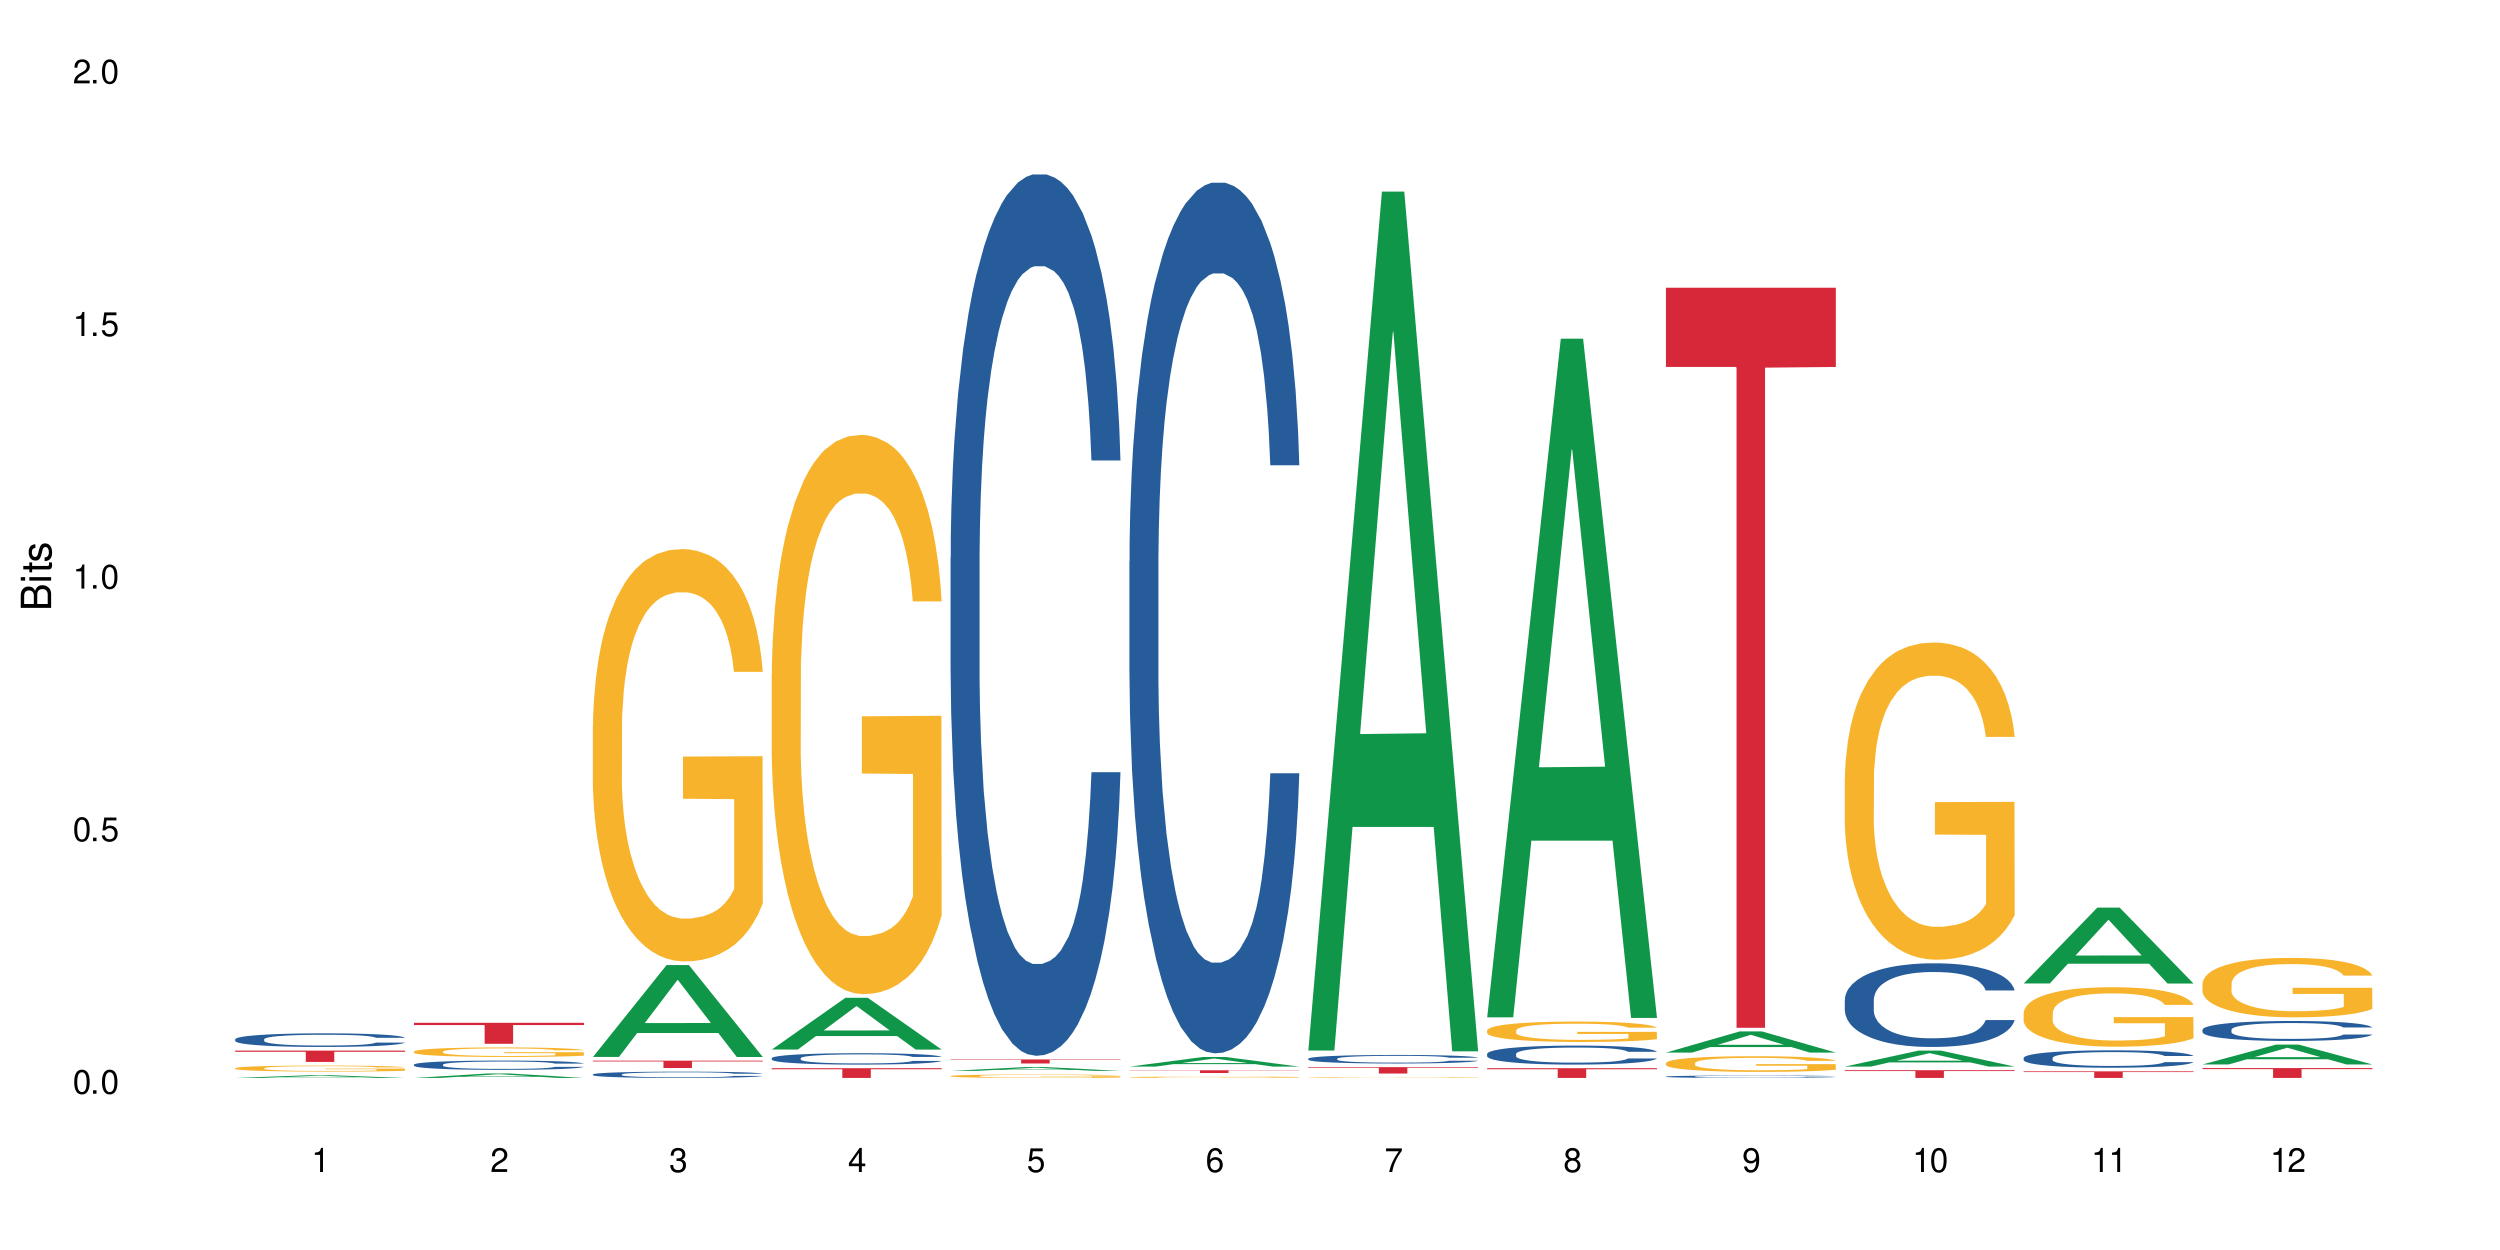 <?xml version="1.0" encoding="UTF-8"?>
<svg xmlns="http://www.w3.org/2000/svg" xmlns:xlink="http://www.w3.org/1999/xlink" width="720" height="360" viewBox="0 0 720 360">
<defs>
<g>
<g id="glyph-0-0">
</g>
<g id="glyph-0-1">
<path d="M 2.641 -6.938 C 2 -6.938 1.422 -6.656 1.078 -6.172 C 0.641 -5.562 0.406 -4.641 0.406 -3.359 C 0.406 -1.016 1.188 0.219 2.641 0.219 C 4.078 0.219 4.859 -1.016 4.859 -3.297 C 4.859 -4.641 4.656 -5.547 4.203 -6.172 C 3.844 -6.656 3.281 -6.938 2.641 -6.938 Z M 2.641 -6.188 C 3.547 -6.188 4 -5.25 4 -3.375 C 4 -1.406 3.562 -0.484 2.625 -0.484 C 1.734 -0.484 1.281 -1.438 1.281 -3.344 C 1.281 -5.25 1.734 -6.188 2.641 -6.188 Z M 2.641 -6.188 "/>
</g>
<g id="glyph-0-2">
<path d="M 1.828 -1 L 0.828 -1 L 0.828 0 L 1.828 0 Z M 1.828 -1 "/>
</g>
<g id="glyph-0-3">
<path d="M 4.562 -6.797 L 1.062 -6.797 L 0.547 -3.094 L 1.328 -3.094 C 1.719 -3.562 2.047 -3.734 2.578 -3.734 C 3.484 -3.734 4.062 -3.109 4.062 -2.094 C 4.062 -1.125 3.484 -0.531 2.578 -0.531 C 1.828 -0.531 1.375 -0.906 1.188 -1.672 L 0.328 -1.672 C 0.453 -1.109 0.547 -0.844 0.75 -0.594 C 1.125 -0.078 1.828 0.219 2.594 0.219 C 3.969 0.219 4.922 -0.781 4.922 -2.219 C 4.922 -3.562 4.031 -4.484 2.719 -4.484 C 2.25 -4.484 1.859 -4.359 1.469 -4.062 L 1.734 -5.969 L 4.562 -5.969 Z M 4.562 -6.797 "/>
</g>
<g id="glyph-0-4">
<path d="M 2.484 -4.938 L 2.484 0 L 3.328 0 L 3.328 -6.938 L 2.766 -6.938 C 2.469 -5.875 2.281 -5.734 0.984 -5.562 L 0.984 -4.938 Z M 2.484 -4.938 "/>
</g>
<g id="glyph-0-5">
<path d="M 4.859 -0.828 L 1.281 -0.828 C 1.359 -1.406 1.672 -1.781 2.5 -2.281 L 3.469 -2.828 C 4.406 -3.344 4.906 -4.062 4.906 -4.906 C 4.906 -5.484 4.672 -6.031 4.266 -6.406 C 3.859 -6.766 3.375 -6.938 2.719 -6.938 C 1.859 -6.938 1.219 -6.625 0.844 -6.031 C 0.609 -5.672 0.5 -5.234 0.484 -4.531 L 1.328 -4.531 C 1.359 -5.016 1.406 -5.281 1.531 -5.516 C 1.75 -5.938 2.188 -6.203 2.703 -6.203 C 3.469 -6.203 4.031 -5.641 4.031 -4.891 C 4.031 -4.344 3.719 -3.859 3.125 -3.516 L 2.234 -3 C 0.812 -2.172 0.406 -1.531 0.328 -0.016 L 4.859 -0.016 Z M 4.859 -0.828 "/>
</g>
<g id="glyph-0-6">
<path d="M 2.125 -3.188 L 2.578 -3.188 C 3.5 -3.188 3.984 -2.766 3.984 -1.922 C 3.984 -1.062 3.469 -0.531 2.594 -0.531 C 1.656 -0.531 1.203 -1 1.156 -2.016 L 0.312 -2.016 C 0.344 -1.453 0.438 -1.094 0.609 -0.781 C 0.953 -0.109 1.625 0.219 2.547 0.219 C 3.953 0.219 4.859 -0.625 4.859 -1.938 C 4.859 -2.828 4.516 -3.297 3.703 -3.594 C 4.344 -3.844 4.656 -4.328 4.656 -5.031 C 4.656 -6.219 3.875 -6.938 2.578 -6.938 C 1.203 -6.938 0.484 -6.172 0.453 -4.703 L 1.297 -4.703 C 1.312 -5.125 1.344 -5.359 1.453 -5.578 C 1.641 -5.969 2.062 -6.203 2.594 -6.203 C 3.344 -6.203 3.797 -5.75 3.797 -5 C 3.797 -4.516 3.609 -4.219 3.25 -4.047 C 3.016 -3.953 2.703 -3.922 2.125 -3.906 Z M 2.125 -3.188 "/>
</g>
<g id="glyph-0-7">
<path d="M 3.141 -1.672 L 3.141 0 L 3.984 0 L 3.984 -1.672 L 4.984 -1.672 L 4.984 -2.438 L 3.984 -2.438 L 3.984 -6.938 L 3.359 -6.938 L 0.266 -2.578 L 0.266 -1.672 Z M 3.141 -2.438 L 1 -2.438 L 3.141 -5.5 Z M 3.141 -2.438 "/>
</g>
<g id="glyph-0-8">
<path d="M 4.781 -5.125 C 4.609 -6.266 3.891 -6.938 2.844 -6.938 C 2.094 -6.938 1.422 -6.578 1.031 -5.953 C 0.594 -5.266 0.406 -4.422 0.406 -3.172 C 0.406 -2 0.578 -1.25 0.984 -0.641 C 1.359 -0.078 1.953 0.219 2.703 0.219 C 3.984 0.219 4.922 -0.75 4.922 -2.094 C 4.922 -3.375 4.062 -4.281 2.844 -4.281 C 2.172 -4.281 1.641 -4.031 1.281 -3.516 C 1.281 -5.234 1.828 -6.188 2.797 -6.188 C 3.391 -6.188 3.797 -5.797 3.938 -5.125 Z M 2.734 -3.531 C 3.547 -3.531 4.062 -2.953 4.062 -2.031 C 4.062 -1.156 3.484 -0.531 2.703 -0.531 C 1.922 -0.531 1.328 -1.188 1.328 -2.078 C 1.328 -2.938 1.906 -3.531 2.734 -3.531 Z M 2.734 -3.531 "/>
</g>
<g id="glyph-0-9">
<path d="M 4.984 -6.797 L 0.438 -6.797 L 0.438 -5.969 L 4.109 -5.969 C 2.5 -3.656 1.828 -2.234 1.328 0 L 2.219 0 C 2.594 -2.172 3.453 -4.047 4.984 -6.094 Z M 4.984 -6.797 "/>
</g>
<g id="glyph-0-10">
<path d="M 3.75 -3.656 C 4.469 -4.094 4.688 -4.438 4.688 -5.078 C 4.688 -6.172 3.844 -6.938 2.641 -6.938 C 1.438 -6.938 0.594 -6.172 0.594 -5.094 C 0.594 -4.438 0.812 -4.094 1.516 -3.656 C 0.734 -3.266 0.359 -2.703 0.359 -1.922 C 0.359 -0.656 1.281 0.219 2.641 0.219 C 3.984 0.219 4.922 -0.656 4.922 -1.922 C 4.922 -2.703 4.531 -3.266 3.75 -3.656 Z M 2.641 -6.188 C 3.359 -6.188 3.812 -5.75 3.812 -5.062 C 3.812 -4.406 3.344 -3.984 2.641 -3.984 C 1.922 -3.984 1.453 -4.406 1.453 -5.078 C 1.453 -5.75 1.922 -6.188 2.641 -6.188 Z M 2.641 -3.266 C 3.484 -3.266 4.062 -2.719 4.062 -1.906 C 4.062 -1.078 3.484 -0.531 2.625 -0.531 C 1.797 -0.531 1.219 -1.094 1.219 -1.906 C 1.219 -2.719 1.781 -3.266 2.641 -3.266 Z M 2.641 -3.266 "/>
</g>
<g id="glyph-0-11">
<path d="M 0.516 -1.578 C 0.672 -0.453 1.406 0.219 2.438 0.219 C 3.188 0.219 3.859 -0.141 4.266 -0.766 C 4.688 -1.453 4.891 -2.297 4.891 -3.547 C 4.891 -4.719 4.703 -5.453 4.312 -6.078 C 3.938 -6.641 3.344 -6.938 2.594 -6.938 C 1.297 -6.938 0.359 -5.969 0.359 -4.625 C 0.359 -3.344 1.234 -2.453 2.453 -2.453 C 3.094 -2.453 3.578 -2.672 4.016 -3.203 C 4 -1.484 3.469 -0.531 2.5 -0.531 C 1.906 -0.531 1.484 -0.906 1.359 -1.578 Z M 2.578 -6.203 C 3.375 -6.203 3.969 -5.531 3.969 -4.641 C 3.969 -3.797 3.391 -3.188 2.547 -3.188 C 1.734 -3.188 1.234 -3.766 1.234 -4.688 C 1.234 -5.562 1.797 -6.203 2.578 -6.203 Z M 2.578 -6.203 "/>
</g>
<g id="glyph-1-0">
</g>
<g id="glyph-1-1">
<path d="M 0 -0.953 L 0 -4.891 C 0 -5.719 -0.234 -6.344 -0.734 -6.797 C -1.188 -7.234 -1.812 -7.469 -2.5 -7.469 C -3.547 -7.469 -4.188 -7 -4.625 -5.875 C -4.984 -6.688 -5.625 -7.094 -6.531 -7.094 C -7.172 -7.094 -7.734 -6.859 -8.141 -6.391 C -8.562 -5.922 -8.75 -5.344 -8.75 -4.5 L -8.75 -0.953 Z M -4.984 -2.062 L -7.766 -2.062 L -7.766 -4.219 C -7.766 -4.844 -7.688 -5.203 -7.453 -5.5 C -7.219 -5.812 -6.859 -5.969 -6.375 -5.969 C -5.891 -5.969 -5.531 -5.812 -5.297 -5.5 C -5.062 -5.203 -4.984 -4.844 -4.984 -4.219 Z M -0.984 -2.062 L -4 -2.062 L -4 -4.781 C -4 -5.766 -3.438 -6.359 -2.484 -6.359 C -1.547 -6.359 -0.984 -5.766 -0.984 -4.781 Z M -0.984 -2.062 "/>
</g>
<g id="glyph-1-2">
<path d="M -6.281 -1.797 L -6.281 -0.797 L 0 -0.797 L 0 -1.797 Z M -8.75 -1.797 L -8.75 -0.797 L -7.484 -0.797 L -7.484 -1.797 Z M -8.75 -1.797 "/>
</g>
<g id="glyph-1-3">
<path d="M -6.281 -3.047 L -6.281 -2.016 L -8.016 -2.016 L -8.016 -1.016 L -6.281 -1.016 L -6.281 -0.172 L -5.469 -0.172 L -5.469 -1.016 L -0.719 -1.016 C -0.078 -1.016 0.281 -1.453 0.281 -2.234 C 0.281 -2.5 0.25 -2.719 0.188 -3.047 L -0.641 -3.047 C -0.609 -2.906 -0.594 -2.766 -0.594 -2.562 C -0.594 -2.141 -0.719 -2.016 -1.156 -2.016 L -5.469 -2.016 L -5.469 -3.047 Z M -6.281 -3.047 "/>
</g>
<g id="glyph-1-4">
<path d="M -4.531 -5.25 C -5.766 -5.25 -6.469 -4.422 -6.469 -2.969 C -6.469 -1.516 -5.719 -0.562 -4.547 -0.562 C -3.562 -0.562 -3.094 -1.062 -2.734 -2.562 L -2.516 -3.484 C -2.344 -4.188 -2.094 -4.469 -1.641 -4.469 C -1.047 -4.469 -0.641 -3.875 -0.641 -3 C -0.641 -2.453 -0.797 -2 -1.062 -1.75 C -1.25 -1.594 -1.422 -1.531 -1.875 -1.469 L -1.875 -0.406 C -0.422 -0.453 0.281 -1.266 0.281 -2.922 C 0.281 -4.5 -0.5 -5.516 -1.719 -5.516 C -2.656 -5.516 -3.172 -4.984 -3.469 -3.734 L -3.703 -2.766 C -3.891 -1.953 -4.156 -1.609 -4.594 -1.609 C -5.188 -1.609 -5.547 -2.125 -5.547 -2.938 C -5.547 -3.75 -5.203 -4.172 -4.531 -4.203 Z M -4.531 -5.25 "/>
</g>
</g>
</defs>
<rect x="-72" y="-36" width="864" height="432" fill="rgb(100%, 100%, 100%)" fill-opacity="1"/>
<path fill-rule="nonzero" fill="rgb(6.275%, 58.824%, 28.235%)" fill-opacity="1" d="M 67.73 310.449 L 67.785 310.449 L 88.957 309.66 L 95.387 309.66 L 116.664 310.453 L 109.188 310.453 L 103.855 310.246 L 80.488 310.246 L 75.258 310.449 L 67.73 310.449 L 82.734 310.16 L 101.711 310.16 L 92.25 309.789 L 92.145 309.789 L 92.039 309.793 L 82.684 310.16 L 82.734 310.16 Z M 67.73 310.449 "/>
<path fill-rule="nonzero" fill="rgb(14.51%, 36.078%, 60%)" fill-opacity="1" d="M 67.73 299.309 L 67.789 299.309 L 67.789 299.223 L 67.969 299.086 L 68.387 298.914 L 68.805 298.793 L 69.879 298.582 L 71.371 298.379 L 72.922 298.223 L 74.055 298.129 L 75.07 298.059 L 77.398 297.926 L 78.891 297.855 L 80.5 297.797 L 82.469 297.734 L 83.902 297.699 L 87.125 297.641 L 89.512 297.617 L 91.363 297.605 L 95.359 297.605 L 97.746 297.621 L 99.477 297.637 L 101.387 297.668 L 102.996 297.699 L 105.801 297.777 L 108.309 297.879 L 109.441 297.934 L 111.234 298.047 L 112.605 298.152 L 113.559 298.246 L 114.633 298.379 L 115.59 298.539 L 116.305 298.723 L 116.664 298.879 L 108.309 298.879 L 107.891 298.734 L 107.414 298.621 L 106.52 298.477 L 105.625 298.371 L 104.371 298.27 L 103.238 298.199 L 101.684 298.133 L 100.312 298.09 L 98.879 298.059 L 97.508 298.035 L 94.883 298.016 L 91.84 298.016 L 90.707 298.02 L 88.379 298.051 L 87.125 298.074 L 85.336 298.125 L 84.082 298.172 L 82.59 298.242 L 81.574 298.305 L 80.32 298.398 L 79.426 298.48 L 78.414 298.598 L 77.816 298.688 L 77.277 298.789 L 76.801 298.906 L 76.441 299.031 L 76.203 299.164 L 76.086 299.293 L 76.086 299.848 L 76.203 299.977 L 76.504 300.125 L 77.277 300.344 L 78.414 300.535 L 79.727 300.684 L 80.977 300.793 L 81.695 300.844 L 82.648 300.898 L 84.141 300.973 L 86.289 301.043 L 87.543 301.07 L 89.453 301.102 L 91.422 301.113 L 94.047 301.113 L 96.375 301.102 L 97.926 301.082 L 99.535 301.055 L 101.746 300.992 L 103.117 300.938 L 104.312 300.867 L 105.207 300.801 L 105.801 300.742 L 106.699 300.633 L 107.414 300.512 L 107.949 300.383 L 108.309 300.262 L 116.664 300.262 L 116.305 300.406 L 115.77 300.547 L 115.23 300.648 L 114.395 300.773 L 113.441 300.887 L 112.066 301.012 L 110.934 301.094 L 109.441 301.184 L 108.07 301.25 L 106.578 301.312 L 104.371 301.383 L 102.938 301.418 L 101.387 301.453 L 99.535 301.48 L 97.211 301.504 L 94.703 301.52 L 92.375 301.523 L 89.871 301.516 L 88.02 301.5 L 85.574 301.469 L 82.531 301.406 L 80.32 301.336 L 78.59 301.27 L 77.102 301.199 L 75.43 301.102 L 73.281 300.941 L 71.969 300.82 L 71.074 300.723 L 70.059 300.582 L 69.344 300.457 L 68.508 300.254 L 67.91 300 L 67.73 299.805 Z M 67.73 299.309 "/>
<path fill-rule="nonzero" fill="rgb(96.863%, 70.196%, 16.863%)" fill-opacity="1" d="M 67.73 307.625 L 67.789 307.625 L 67.789 307.594 L 68.031 307.523 L 68.625 307.426 L 69.402 307.344 L 70.238 307.281 L 70.773 307.246 L 71.668 307.199 L 72.445 307.164 L 74.414 307.094 L 76.922 307.027 L 78.293 307 L 79.844 306.973 L 82.051 306.941 L 83.066 306.934 L 86.172 306.906 L 89.691 306.891 L 93.57 306.887 L 95.359 306.887 L 97.805 306.895 L 101.148 306.91 L 103.059 306.926 L 104.551 306.941 L 106.102 306.965 L 108.012 306.996 L 109.801 307.031 L 111.234 307.07 L 112.664 307.117 L 113.859 307.168 L 114.871 307.223 L 115.77 307.289 L 116.305 307.348 L 116.664 307.402 L 108.367 307.402 L 107.891 307.348 L 107.355 307.305 L 106.461 307.25 L 105.562 307.215 L 104.668 307.184 L 102.996 307.141 L 101.566 307.117 L 99.777 307.094 L 98.047 307.082 L 96.074 307.07 L 94.883 307.066 L 91.719 307.066 L 88.855 307.078 L 87.184 307.09 L 85.992 307.105 L 84.32 307.129 L 83.305 307.148 L 82.707 307.16 L 80.918 307.207 L 79.727 307.254 L 79.07 307.281 L 78.234 307.328 L 77.637 307.371 L 76.98 307.438 L 76.621 307.484 L 76.145 307.59 L 76.086 307.875 L 76.266 307.934 L 76.621 308 L 77.102 308.055 L 77.816 308.117 L 78.531 308.164 L 79.785 308.223 L 80.859 308.266 L 81.695 308.293 L 83.305 308.336 L 83.961 308.348 L 85.512 308.379 L 87.125 308.398 L 89.094 308.418 L 90.586 308.43 L 92.973 308.438 L 96.016 308.438 L 99.598 308.426 L 101.863 308.414 L 103.414 308.402 L 104.43 308.391 L 105.684 308.371 L 106.578 308.355 L 107.414 308.34 L 108.43 308.312 L 108.43 307.934 L 93.688 307.934 L 93.688 307.758 L 116.602 307.754 L 116.664 308.371 L 115.41 308.414 L 113.859 308.457 L 112.367 308.488 L 110.816 308.516 L 108.605 308.543 L 106.816 308.562 L 104.07 308.586 L 101.566 308.602 L 98.941 308.609 L 96.613 308.613 L 93.867 308.617 L 91.422 308.613 L 88.797 308.602 L 86.707 308.59 L 84.797 308.574 L 82.887 308.555 L 80.5 308.52 L 78.949 308.496 L 77.34 308.461 L 75.727 308.422 L 74.297 308.379 L 73.34 308.344 L 72.387 308.309 L 71.371 308.262 L 70.418 308.207 L 69.699 308.156 L 69.043 308.102 L 68.566 308.051 L 68.09 307.98 L 67.852 307.922 L 67.73 307.875 Z M 67.73 307.625 "/>
<path fill-rule="nonzero" fill="rgb(83.922%, 15.686%, 22.353%)" fill-opacity="1" d="M 67.73 302.57 L 116.664 302.57 L 116.664 302.918 L 96.27 302.922 L 96.27 305.84 L 88.066 305.84 L 88.066 302.926 L 87.945 302.918 L 67.73 302.918 Z M 67.73 302.57 "/>
<path fill-rule="nonzero" fill="rgb(6.275%, 58.824%, 28.235%)" fill-opacity="1" d="M 119.238 310.449 L 119.289 310.449 L 140.465 309.164 L 146.895 309.164 L 168.172 310.453 L 160.695 310.453 L 155.363 310.113 L 131.996 310.113 L 126.766 310.449 L 119.238 310.449 L 134.242 309.977 L 153.219 309.973 L 143.758 309.371 L 143.652 309.371 L 143.547 309.375 L 134.191 309.973 L 134.242 309.977 Z M 119.238 310.449 "/>
<path fill-rule="nonzero" fill="rgb(14.51%, 36.078%, 60%)" fill-opacity="1" d="M 119.238 306.609 L 119.297 306.609 L 119.297 306.551 L 119.477 306.457 L 119.895 306.34 L 120.312 306.258 L 121.387 306.117 L 122.879 305.977 L 124.43 305.871 L 125.562 305.805 L 126.578 305.758 L 128.906 305.668 L 130.398 305.621 L 132.008 305.578 L 133.977 305.539 L 135.41 305.512 L 138.633 305.473 L 141.02 305.457 L 142.871 305.449 L 146.867 305.449 L 149.254 305.461 L 150.984 305.473 L 152.895 305.492 L 154.504 305.512 L 157.309 305.566 L 159.816 305.637 L 160.949 305.676 L 162.742 305.75 L 164.113 305.824 L 165.066 305.887 L 166.141 305.977 L 167.098 306.086 L 167.812 306.211 L 168.172 306.316 L 159.816 306.316 L 159.398 306.219 L 158.922 306.141 L 158.027 306.043 L 157.133 305.973 L 155.879 305.902 L 154.746 305.855 L 153.191 305.809 L 151.82 305.777 L 150.387 305.758 L 149.016 305.742 L 146.391 305.727 L 143.348 305.727 L 142.211 305.734 L 139.887 305.754 L 138.633 305.77 L 136.844 305.805 L 135.59 305.836 L 134.098 305.883 L 133.082 305.926 L 131.828 305.988 L 130.934 306.047 L 129.922 306.125 L 129.324 306.188 L 128.785 306.254 L 128.309 306.336 L 127.949 306.422 L 127.711 306.512 L 127.594 306.598 L 127.594 306.977 L 127.711 307.062 L 128.012 307.168 L 128.785 307.316 L 129.922 307.445 L 131.234 307.547 L 132.484 307.621 L 133.203 307.652 L 134.156 307.691 L 135.648 307.742 L 137.797 307.789 L 139.051 307.809 L 140.961 307.828 L 142.93 307.84 L 145.555 307.84 L 147.883 307.828 L 149.434 307.816 L 151.043 307.797 L 153.254 307.758 L 154.625 307.719 L 155.816 307.672 L 156.715 307.625 L 157.309 307.586 L 158.207 307.512 L 158.922 307.426 L 159.457 307.344 L 159.816 307.258 L 168.172 307.258 L 167.812 307.355 L 167.277 307.453 L 166.738 307.523 L 165.902 307.609 L 164.949 307.684 L 163.574 307.77 L 162.441 307.824 L 160.949 307.887 L 159.578 307.934 L 158.086 307.973 L 155.879 308.023 L 154.445 308.047 L 152.895 308.07 L 151.043 308.09 L 148.719 308.105 L 146.211 308.113 L 143.883 308.117 L 141.379 308.113 L 139.527 308.102 L 137.082 308.082 L 134.039 308.035 L 131.828 307.992 L 130.098 307.945 L 128.605 307.895 L 126.938 307.828 L 124.789 307.723 L 123.477 307.641 L 122.582 307.57 L 121.566 307.477 L 120.852 307.391 L 120.016 307.254 L 119.418 307.082 L 119.238 306.945 Z M 119.238 306.609 "/>
<path fill-rule="nonzero" fill="rgb(96.863%, 70.196%, 16.863%)" fill-opacity="1" d="M 119.238 302.836 L 119.297 302.832 L 119.297 302.781 L 119.535 302.668 L 120.133 302.516 L 120.91 302.387 L 121.746 302.285 L 122.281 302.234 L 123.176 302.156 L 123.953 302.102 L 125.922 301.988 L 128.43 301.883 L 129.801 301.84 L 131.352 301.797 L 133.559 301.75 L 134.574 301.73 L 137.676 301.691 L 141.199 301.668 L 145.078 301.66 L 146.867 301.66 L 149.312 301.672 L 152.656 301.699 L 154.566 301.723 L 156.059 301.75 L 157.609 301.781 L 159.52 301.832 L 161.309 301.891 L 162.742 301.953 L 164.172 302.027 L 165.367 302.109 L 166.379 302.195 L 167.277 302.301 L 167.812 302.387 L 168.172 302.477 L 159.875 302.477 L 159.398 302.387 L 158.863 302.32 L 157.965 302.238 L 157.07 302.18 L 156.176 302.129 L 154.504 302.066 L 153.074 302.023 L 151.281 301.988 L 149.551 301.969 L 147.582 301.953 L 146.391 301.945 L 143.227 301.945 L 140.363 301.965 L 138.691 301.984 L 137.5 302.004 L 135.828 302.043 L 134.812 302.074 L 134.215 302.094 L 132.426 302.172 L 131.234 302.242 L 130.578 302.289 L 129.742 302.363 L 129.145 302.43 L 128.488 302.531 L 128.129 302.605 L 127.652 302.777 L 127.594 303.23 L 127.773 303.324 L 128.129 303.426 L 128.605 303.516 L 129.324 303.613 L 130.039 303.684 L 131.293 303.781 L 132.367 303.848 L 133.203 303.891 L 134.812 303.957 L 135.469 303.98 L 137.02 304.027 L 138.633 304.062 L 140.602 304.09 L 142.094 304.105 L 144.48 304.121 L 147.523 304.121 L 151.105 304.105 L 153.371 304.086 L 154.922 304.062 L 155.938 304.047 L 157.191 304.02 L 158.086 303.992 L 158.922 303.965 L 159.938 303.922 L 159.938 303.324 L 145.195 303.32 L 145.195 303.039 L 168.109 303.039 L 168.172 304.02 L 166.918 304.086 L 165.367 304.152 L 163.875 304.203 L 162.324 304.246 L 160.113 304.293 L 158.324 304.324 L 155.578 304.359 L 153.074 304.379 L 150.449 304.395 L 148.121 304.402 L 145.375 304.406 L 142.93 304.398 L 140.305 304.387 L 138.215 304.363 L 136.305 304.34 L 134.395 304.309 L 132.008 304.254 L 130.457 304.211 L 128.848 304.16 L 127.234 304.098 L 125.801 304.027 L 124.848 303.977 L 123.895 303.918 L 122.879 303.84 L 121.926 303.754 L 121.207 303.68 L 120.551 303.59 L 120.074 303.508 L 119.598 303.395 L 119.359 303.305 L 119.238 303.227 Z M 119.238 302.836 "/>
<path fill-rule="nonzero" fill="rgb(83.922%, 15.686%, 22.353%)" fill-opacity="1" d="M 119.238 294.574 L 168.172 294.574 L 168.172 295.219 L 147.777 295.227 L 147.777 300.613 L 139.574 300.613 L 139.574 295.23 L 139.453 295.219 L 119.238 295.219 Z M 119.238 294.574 "/>
<path fill-rule="nonzero" fill="rgb(6.275%, 58.824%, 28.235%)" fill-opacity="1" d="M 170.746 304.398 L 170.797 304.375 L 191.973 277.938 L 198.402 277.938 L 219.68 304.422 L 212.203 304.422 L 206.871 297.512 L 183.504 297.512 L 178.273 304.398 L 170.746 304.398 L 185.75 294.648 L 204.727 294.625 L 195.266 282.266 L 195.16 282.242 L 195.055 282.316 L 185.699 294.625 L 185.75 294.648 Z M 170.746 304.398 "/>
<path fill-rule="nonzero" fill="rgb(14.51%, 36.078%, 60%)" fill-opacity="1" d="M 170.746 309.426 L 170.805 309.426 L 170.805 309.383 L 170.984 309.32 L 171.402 309.242 L 171.82 309.188 L 172.895 309.09 L 174.387 308.996 L 175.938 308.922 L 177.07 308.879 L 178.086 308.844 L 180.414 308.785 L 181.906 308.754 L 183.516 308.723 L 185.484 308.695 L 186.918 308.68 L 190.141 308.652 L 192.527 308.641 L 194.375 308.637 L 198.375 308.637 L 200.762 308.645 L 202.492 308.652 L 204.402 308.664 L 206.012 308.68 L 208.816 308.715 L 211.324 308.762 L 212.457 308.789 L 214.25 308.84 L 215.621 308.891 L 216.574 308.934 L 217.648 308.996 L 218.605 309.07 L 219.32 309.152 L 219.68 309.227 L 211.324 309.227 L 210.906 309.16 L 210.43 309.109 L 209.535 309.039 L 208.641 308.992 L 207.387 308.945 L 206.25 308.91 L 204.699 308.879 L 203.328 308.859 L 201.895 308.844 L 200.523 308.836 L 197.898 308.824 L 194.855 308.824 L 193.719 308.828 L 191.395 308.844 L 190.141 308.855 L 188.352 308.879 L 187.098 308.898 L 185.605 308.934 L 184.59 308.961 L 183.336 309.004 L 182.441 309.043 L 181.426 309.098 L 180.832 309.137 L 180.293 309.184 L 179.816 309.238 L 179.457 309.297 L 179.219 309.359 L 179.102 309.418 L 179.102 309.676 L 179.219 309.734 L 179.52 309.805 L 180.293 309.906 L 181.426 309.992 L 182.742 310.062 L 183.992 310.113 L 184.711 310.137 L 185.664 310.164 L 187.156 310.195 L 189.305 310.23 L 190.559 310.242 L 192.469 310.254 L 194.438 310.262 L 197.062 310.262 L 199.391 310.254 L 200.941 310.246 L 202.551 310.234 L 204.762 310.207 L 206.133 310.18 L 207.324 310.148 L 208.223 310.117 L 208.816 310.09 L 209.711 310.039 L 210.43 309.98 L 210.965 309.922 L 211.324 309.867 L 219.68 309.867 L 219.32 309.934 L 218.785 310 L 218.246 310.047 L 217.41 310.105 L 216.457 310.156 L 215.082 310.215 L 213.949 310.254 L 212.457 310.293 L 211.086 310.324 L 209.594 310.352 L 207.387 310.387 L 205.953 310.402 L 204.402 310.418 L 202.551 310.43 L 200.227 310.441 L 197.719 310.449 L 195.391 310.453 L 192.887 310.449 L 191.035 310.441 L 188.59 310.426 L 185.547 310.398 L 183.336 310.363 L 181.605 310.332 L 180.113 310.301 L 178.445 310.254 L 176.297 310.184 L 174.984 310.125 L 174.086 310.078 L 173.074 310.016 L 172.355 309.957 L 171.523 309.863 L 170.926 309.746 L 170.746 309.656 Z M 170.746 309.426 "/>
<path fill-rule="nonzero" fill="rgb(96.863%, 70.196%, 16.863%)" fill-opacity="1" d="M 170.746 209 L 170.805 208.891 L 170.805 206.723 L 171.043 201.844 L 171.641 195.117 L 172.418 189.586 L 173.254 185.25 L 173.789 182.969 L 174.684 179.719 L 175.461 177.332 L 177.43 172.449 L 179.938 167.895 L 181.309 165.941 L 182.859 164.098 L 185.066 162.039 L 186.082 161.281 L 189.184 159.543 L 192.707 158.461 L 196.586 158.133 L 198.375 158.242 L 200.82 158.676 L 204.164 159.871 L 206.074 160.953 L 207.566 162.039 L 209.117 163.449 L 211.027 165.617 L 212.816 168.219 L 214.25 170.824 L 215.68 174.078 L 216.875 177.547 L 217.887 181.344 L 218.785 185.898 L 219.32 189.695 L 219.68 193.492 L 211.383 193.492 L 210.906 189.695 L 210.371 186.766 L 209.473 183.188 L 208.578 180.586 L 207.684 178.523 L 206.012 175.703 L 204.582 173.969 L 202.789 172.449 L 201.059 171.473 L 199.09 170.824 L 197.898 170.605 L 194.734 170.605 L 191.871 171.367 L 190.199 172.234 L 189.008 173.102 L 187.336 174.727 L 186.32 176.031 L 185.723 176.898 L 183.934 180.258 L 182.742 183.297 L 182.086 185.355 L 181.25 188.609 L 180.652 191.539 L 179.996 195.879 L 179.637 199.129 L 179.16 206.504 L 179.102 226.027 L 179.281 230.148 L 179.637 234.598 L 180.113 238.5 L 180.832 242.621 L 181.547 245.766 L 182.801 249.996 L 183.875 252.816 L 184.711 254.66 L 186.32 257.59 L 186.977 258.566 L 188.527 260.516 L 190.141 262.035 L 192.109 263.336 L 193.602 263.988 L 195.988 264.531 L 199.031 264.531 L 202.613 263.879 L 204.879 263.012 L 206.43 262.145 L 207.445 261.387 L 208.699 260.191 L 209.594 259.105 L 210.43 257.914 L 211.445 256.07 L 211.445 230.148 L 196.703 230.039 L 196.703 217.895 L 219.617 217.785 L 219.68 260.191 L 218.426 263.121 L 216.875 265.941 L 215.383 268.109 L 213.832 269.953 L 211.621 272.016 L 209.832 273.316 L 207.086 274.832 L 204.582 275.809 L 201.957 276.461 L 199.629 276.785 L 196.883 276.895 L 194.438 276.676 L 191.812 276.027 L 189.723 275.16 L 187.812 274.074 L 185.902 272.664 L 183.516 270.387 L 181.965 268.543 L 180.355 266.266 L 178.742 263.555 L 177.309 260.625 L 176.355 258.348 L 175.402 255.746 L 174.387 252.492 L 173.43 248.805 L 172.715 245.441 L 172.059 241.645 L 171.582 238.066 L 171.105 233.188 L 170.867 229.281 L 170.746 225.918 Z M 170.746 209 "/>
<path fill-rule="nonzero" fill="rgb(83.922%, 15.686%, 22.353%)" fill-opacity="1" d="M 170.746 305.469 L 219.68 305.469 L 219.68 305.695 L 199.285 305.699 L 199.285 307.59 L 191.078 307.59 L 191.078 305.699 L 190.961 305.695 L 170.746 305.695 Z M 170.746 305.469 "/>
<path fill-rule="nonzero" fill="rgb(6.275%, 58.824%, 28.235%)" fill-opacity="1" d="M 222.254 302.266 L 222.305 302.254 L 243.48 287.359 L 249.91 287.359 L 271.188 302.281 L 263.711 302.281 L 258.379 298.387 L 235.008 298.387 L 229.781 302.266 L 222.254 302.266 L 237.258 296.773 L 256.234 296.762 L 246.773 289.797 L 246.668 289.781 L 246.562 289.824 L 237.207 296.762 L 237.258 296.773 Z M 222.254 302.266 "/>
<path fill-rule="nonzero" fill="rgb(14.51%, 36.078%, 60%)" fill-opacity="1" d="M 222.254 304.75 L 222.312 304.75 L 222.312 304.676 L 222.492 304.562 L 222.91 304.418 L 223.328 304.32 L 224.402 304.145 L 225.895 303.973 L 227.445 303.84 L 228.578 303.762 L 229.594 303.703 L 231.922 303.594 L 233.414 303.535 L 235.023 303.484 L 236.992 303.434 L 238.426 303.402 L 241.648 303.355 L 244.035 303.336 L 245.883 303.324 L 249.883 303.324 L 252.27 303.336 L 254 303.352 L 255.91 303.375 L 257.52 303.402 L 260.324 303.469 L 262.832 303.555 L 263.965 303.602 L 265.754 303.695 L 267.129 303.785 L 268.082 303.863 L 269.156 303.973 L 270.113 304.105 L 270.828 304.262 L 271.188 304.391 L 262.832 304.391 L 262.414 304.27 L 261.938 304.176 L 261.043 304.055 L 260.145 303.965 L 258.895 303.879 L 257.758 303.824 L 256.207 303.766 L 254.836 303.73 L 253.402 303.703 L 252.031 303.684 L 249.406 303.668 L 246.363 303.668 L 245.227 303.672 L 242.902 303.695 L 241.648 303.719 L 239.855 303.762 L 238.605 303.797 L 237.113 303.859 L 236.098 303.91 L 234.844 303.988 L 233.949 304.055 L 232.934 304.156 L 232.34 304.23 L 231.801 304.312 L 231.324 304.414 L 230.965 304.52 L 230.727 304.629 L 230.609 304.738 L 230.609 305.199 L 230.727 305.309 L 231.027 305.434 L 231.801 305.617 L 232.934 305.777 L 234.25 305.902 L 235.5 305.992 L 236.219 306.035 L 237.172 306.082 L 238.664 306.141 L 240.812 306.203 L 242.066 306.227 L 243.977 306.25 L 245.945 306.262 L 248.57 306.262 L 250.898 306.25 L 252.449 306.234 L 254.059 306.211 L 256.266 306.16 L 257.641 306.113 L 258.832 306.055 L 259.73 305.996 L 260.324 305.949 L 261.219 305.855 L 261.938 305.754 L 262.473 305.652 L 262.832 305.547 L 271.188 305.547 L 270.828 305.668 L 270.289 305.785 L 269.754 305.871 L 268.918 305.977 L 267.965 306.07 L 266.59 306.176 L 265.457 306.242 L 263.965 306.32 L 262.594 306.375 L 261.102 306.426 L 258.895 306.488 L 257.461 306.516 L 255.91 306.543 L 254.059 306.566 L 251.73 306.59 L 249.227 306.602 L 246.898 306.602 L 244.391 306.598 L 242.543 306.586 L 240.098 306.559 L 237.051 306.504 L 234.844 306.449 L 233.113 306.391 L 231.621 306.332 L 229.953 306.25 L 227.805 306.117 L 226.492 306.016 L 225.594 305.934 L 224.582 305.816 L 223.863 305.711 L 223.031 305.543 L 222.434 305.328 L 222.254 305.164 Z M 222.254 304.75 "/>
<path fill-rule="nonzero" fill="rgb(96.863%, 70.196%, 16.863%)" fill-opacity="1" d="M 222.254 194.23 L 222.312 194.082 L 222.312 191.141 L 222.551 184.52 L 223.148 175.402 L 223.926 167.898 L 224.762 162.016 L 225.297 158.926 L 226.191 154.512 L 226.969 151.277 L 228.938 144.656 L 231.445 138.48 L 232.816 135.832 L 234.367 133.328 L 236.574 130.535 L 237.59 129.504 L 240.691 127.152 L 244.215 125.68 L 248.094 125.238 L 249.883 125.387 L 252.328 125.977 L 255.672 127.594 L 257.582 129.062 L 259.07 130.535 L 260.625 132.449 L 262.535 135.391 L 264.324 138.918 L 265.754 142.449 L 267.188 146.863 L 268.383 151.57 L 269.395 156.719 L 270.289 162.898 L 270.828 168.047 L 271.188 173.195 L 262.891 173.195 L 262.414 168.047 L 261.875 164.074 L 260.98 159.219 L 260.086 155.688 L 259.191 152.895 L 257.52 149.07 L 256.09 146.715 L 254.297 144.656 L 252.566 143.332 L 250.598 142.449 L 249.406 142.156 L 246.242 142.156 L 243.379 143.188 L 241.707 144.363 L 240.516 145.539 L 238.844 147.746 L 237.828 149.512 L 237.23 150.688 L 235.441 155.246 L 234.25 159.367 L 233.59 162.16 L 232.758 166.574 L 232.16 170.547 L 231.504 176.43 L 231.145 180.844 L 230.668 190.848 L 230.609 217.324 L 230.785 222.914 L 231.145 228.945 L 231.621 234.238 L 232.34 239.828 L 233.055 244.098 L 234.309 249.832 L 235.383 253.656 L 236.219 256.156 L 237.828 260.129 L 238.484 261.453 L 240.035 264.102 L 241.648 266.16 L 243.617 267.926 L 245.109 268.809 L 247.496 269.543 L 250.539 269.543 L 254.121 268.66 L 256.387 267.484 L 257.938 266.309 L 258.953 265.277 L 260.207 263.66 L 261.102 262.188 L 261.938 260.57 L 262.949 258.07 L 262.949 222.914 L 248.211 222.766 L 248.211 206.293 L 271.125 206.145 L 271.188 263.66 L 269.934 267.633 L 268.383 271.457 L 266.891 274.398 L 265.34 276.898 L 263.129 279.695 L 261.34 281.461 L 258.594 283.52 L 256.09 284.844 L 253.465 285.727 L 251.137 286.168 L 248.391 286.312 L 245.945 286.02 L 243.32 285.137 L 241.23 283.961 L 239.32 282.488 L 237.41 280.578 L 235.023 277.488 L 233.473 274.988 L 231.859 271.898 L 230.25 268.219 L 228.816 264.25 L 227.863 261.16 L 226.91 257.629 L 225.895 253.215 L 224.938 248.215 L 224.223 243.656 L 223.566 238.508 L 223.09 233.652 L 222.613 227.031 L 222.375 221.738 L 222.254 217.176 Z M 222.254 194.23 "/>
<path fill-rule="nonzero" fill="rgb(83.922%, 15.686%, 22.353%)" fill-opacity="1" d="M 222.254 307.648 L 271.188 307.648 L 271.188 307.949 L 250.793 307.949 L 250.793 310.453 L 242.586 310.453 L 242.586 307.953 L 242.469 307.949 L 222.254 307.949 Z M 222.254 307.648 "/>
<path fill-rule="nonzero" fill="rgb(6.275%, 58.824%, 28.235%)" fill-opacity="1" d="M 273.762 308.418 L 273.812 308.418 L 294.984 307.324 L 301.418 307.324 L 322.695 308.418 L 315.219 308.418 L 309.887 308.133 L 286.516 308.133 L 281.289 308.418 L 273.762 308.418 L 288.766 308.016 L 307.742 308.016 L 298.281 307.504 L 298.176 307.504 L 298.07 307.508 L 288.711 308.016 L 288.766 308.016 Z M 273.762 308.418 "/>
<path fill-rule="nonzero" fill="rgb(14.51%, 36.078%, 60%)" fill-opacity="1" d="M 273.762 160.684 L 273.82 160.449 L 273.82 154.883 L 274 146.066 L 274.418 134.93 L 274.836 127.273 L 275.91 113.582 L 277.402 100.355 L 278.953 90.148 L 280.086 84.117 L 281.102 79.477 L 283.43 70.891 L 284.922 66.48 L 286.531 62.539 L 288.5 58.594 L 289.934 56.273 L 293.156 52.562 L 295.543 50.938 L 297.391 50.242 L 301.391 50.242 L 303.777 51.168 L 305.508 52.328 L 307.418 54.184 L 309.027 56.273 L 311.832 61.379 L 314.34 67.875 L 315.473 71.586 L 317.262 78.781 L 318.637 85.738 L 319.59 91.773 L 320.664 100.355 L 321.621 110.797 L 322.336 122.633 L 322.695 132.609 L 314.34 132.609 L 313.922 123.328 L 313.445 116.137 L 312.551 106.621 L 311.652 99.895 L 310.402 93.164 L 309.266 88.758 L 307.715 84.348 L 306.344 81.562 L 304.91 79.477 L 303.539 78.082 L 300.914 76.691 L 297.871 76.691 L 296.734 77.156 L 294.41 79.012 L 293.156 80.637 L 291.363 83.883 L 290.113 86.898 L 288.621 91.539 L 287.605 95.484 L 286.352 101.516 L 285.457 106.855 L 284.441 114.512 L 283.848 120.312 L 283.309 126.809 L 282.832 134.465 L 282.473 142.586 L 282.234 151.172 L 282.117 159.523 L 282.117 195.484 L 282.234 203.84 L 282.535 213.582 L 283.309 227.738 L 284.441 240.035 L 285.754 249.781 L 287.008 256.738 L 287.727 259.988 L 288.68 263.699 L 290.172 268.34 L 292.32 272.98 L 293.574 274.836 L 295.484 276.695 L 297.453 277.621 L 300.078 277.621 L 302.406 276.695 L 303.957 275.535 L 305.566 273.676 L 307.773 269.734 L 309.148 266.02 L 310.34 261.613 L 311.234 257.203 L 311.832 253.492 L 312.727 246.301 L 313.445 238.41 L 313.98 230.289 L 314.34 222.402 L 322.695 222.402 L 322.336 231.68 L 321.797 240.73 L 321.262 247.461 L 320.426 255.578 L 319.473 262.773 L 318.098 270.895 L 316.965 276.23 L 315.473 282.031 L 314.102 286.438 L 312.609 290.383 L 310.402 295.023 L 308.969 297.344 L 307.418 299.434 L 305.566 301.289 L 303.238 302.914 L 300.734 303.84 L 298.406 304.074 L 295.898 303.609 L 294.051 302.68 L 291.605 300.594 L 288.559 296.414 L 286.352 292.008 L 284.621 287.598 L 283.129 282.957 L 281.461 276.695 L 279.312 266.484 L 278 258.598 L 277.102 252.098 L 276.09 243.051 L 275.371 234.93 L 274.535 221.938 L 273.941 205.465 L 273.762 192.703 Z M 273.762 160.684 "/>
<path fill-rule="nonzero" fill="rgb(96.863%, 70.196%, 16.863%)" fill-opacity="1" d="M 273.762 309.887 L 273.82 309.887 L 273.82 309.867 L 274.059 309.828 L 274.656 309.77 L 275.434 309.727 L 276.27 309.688 L 276.805 309.672 L 277.699 309.645 L 278.477 309.625 L 280.445 309.582 L 282.949 309.543 L 284.324 309.527 L 285.875 309.512 L 288.082 309.496 L 289.098 309.488 L 292.199 309.477 L 295.723 309.465 L 301.391 309.465 L 303.836 309.469 L 307.18 309.477 L 309.09 309.488 L 310.578 309.496 L 312.133 309.508 L 314.039 309.527 L 315.832 309.547 L 317.262 309.57 L 318.695 309.598 L 319.891 309.625 L 320.902 309.656 L 321.797 309.695 L 322.336 309.727 L 322.695 309.758 L 314.398 309.758 L 313.922 309.727 L 313.383 309.703 L 312.488 309.672 L 311.594 309.648 L 310.699 309.633 L 309.027 309.609 L 307.598 309.594 L 305.805 309.582 L 304.074 309.574 L 302.105 309.57 L 300.914 309.566 L 297.75 309.566 L 294.887 309.574 L 293.215 309.582 L 292.02 309.59 L 290.352 309.602 L 289.336 309.613 L 288.738 309.621 L 286.949 309.648 L 285.754 309.672 L 285.098 309.691 L 284.266 309.719 L 283.668 309.742 L 283.012 309.777 L 282.652 309.805 L 282.176 309.867 L 282.117 310.027 L 282.293 310.062 L 282.652 310.098 L 283.129 310.133 L 283.848 310.168 L 284.562 310.191 L 285.816 310.227 L 286.891 310.25 L 287.727 310.266 L 289.336 310.289 L 289.992 310.301 L 291.543 310.316 L 293.156 310.328 L 295.125 310.34 L 296.617 310.344 L 299.004 310.348 L 302.047 310.348 L 305.625 310.344 L 307.895 310.336 L 309.445 310.328 L 310.461 310.324 L 311.715 310.312 L 312.609 310.305 L 313.445 310.293 L 314.457 310.277 L 314.457 310.062 L 299.719 310.062 L 299.719 309.961 L 322.633 309.961 L 322.695 310.312 L 321.441 310.336 L 319.891 310.359 L 318.398 310.379 L 316.844 310.395 L 314.637 310.41 L 312.848 310.422 L 310.102 310.434 L 307.598 310.441 L 304.969 310.449 L 302.645 310.449 L 299.898 310.453 L 297.453 310.449 L 294.824 310.445 L 292.738 310.438 L 290.828 310.43 L 288.918 310.418 L 286.531 310.398 L 284.98 310.383 L 283.367 310.363 L 281.758 310.34 L 280.324 310.316 L 279.371 310.297 L 278.414 310.273 L 277.402 310.25 L 276.445 310.219 L 275.73 310.191 L 275.074 310.156 L 274.598 310.129 L 274.121 310.086 L 273.879 310.055 L 273.762 310.027 Z M 273.762 309.887 "/>
<path fill-rule="nonzero" fill="rgb(83.922%, 15.686%, 22.353%)" fill-opacity="1" d="M 273.762 305.117 L 322.695 305.117 L 322.695 305.242 L 302.301 305.242 L 302.301 306.281 L 294.094 306.281 L 294.094 305.242 L 273.762 305.242 Z M 273.762 305.117 "/>
<path fill-rule="nonzero" fill="rgb(6.275%, 58.824%, 28.235%)" fill-opacity="1" d="M 325.27 307.184 L 325.32 307.184 L 346.492 304.41 L 352.926 304.41 L 374.199 307.188 L 366.727 307.188 L 361.395 306.461 L 338.023 306.461 L 332.797 307.184 L 325.27 307.184 L 340.273 306.164 L 359.25 306.16 L 349.789 304.867 L 349.684 304.863 L 349.578 304.871 L 340.219 306.16 L 340.273 306.164 Z M 325.27 307.184 "/>
<path fill-rule="nonzero" fill="rgb(14.51%, 36.078%, 60%)" fill-opacity="1" d="M 325.27 161.73 L 325.328 161.5 L 325.328 156 L 325.508 147.293 L 325.926 136.289 L 326.344 128.727 L 327.418 115.207 L 328.91 102.141 L 330.461 92.059 L 331.594 86.098 L 332.609 81.516 L 334.938 73.035 L 336.43 68.68 L 338.039 64.785 L 340.008 60.891 L 341.441 58.598 L 344.664 54.93 L 347.051 53.324 L 348.898 52.637 L 352.898 52.637 L 355.285 53.555 L 357.016 54.699 L 358.926 56.535 L 360.535 58.598 L 363.34 63.641 L 365.848 70.055 L 366.98 73.723 L 368.77 80.828 L 370.145 87.703 L 371.098 93.664 L 372.172 102.141 L 373.129 112.457 L 373.844 124.145 L 374.199 134 L 365.848 134 L 365.43 124.832 L 364.953 117.727 L 364.055 108.332 L 363.16 101.684 L 361.91 95.039 L 360.773 90.684 L 359.223 86.328 L 357.852 83.578 L 356.418 81.516 L 355.047 80.141 L 352.422 78.766 L 349.379 78.766 L 348.242 79.223 L 345.914 81.059 L 344.664 82.66 L 342.871 85.871 L 341.621 88.848 L 340.129 93.434 L 339.113 97.328 L 337.859 103.289 L 336.965 108.559 L 335.949 116.121 L 335.355 121.852 L 334.816 128.27 L 334.34 135.832 L 333.98 143.855 L 333.742 152.332 L 333.625 160.586 L 333.625 196.109 L 333.742 204.359 L 334.039 213.984 L 334.816 227.965 L 335.949 240.113 L 337.262 249.738 L 338.516 256.613 L 339.234 259.82 L 340.188 263.488 L 341.68 268.074 L 343.828 272.656 L 345.082 274.488 L 346.988 276.324 L 348.961 277.238 L 351.586 277.238 L 353.914 276.324 L 355.465 275.176 L 357.074 273.344 L 359.281 269.449 L 360.656 265.781 L 361.848 261.426 L 362.742 257.07 L 363.34 253.406 L 364.234 246.301 L 364.953 238.508 L 365.488 230.484 L 365.848 222.695 L 374.199 222.695 L 373.844 231.859 L 373.305 240.801 L 372.77 247.445 L 371.934 255.469 L 370.98 262.57 L 369.605 270.594 L 368.473 275.863 L 366.98 281.594 L 365.609 285.949 L 364.117 289.844 L 361.91 294.43 L 360.477 296.719 L 358.926 298.781 L 357.074 300.617 L 354.746 302.223 L 352.242 303.137 L 349.914 303.367 L 347.406 302.91 L 345.559 301.992 L 343.109 299.93 L 340.066 295.805 L 337.859 291.449 L 336.129 287.094 L 334.637 282.512 L 332.965 276.324 L 330.82 266.238 L 329.504 258.445 L 328.609 252.031 L 327.598 243.09 L 326.879 235.07 L 326.043 222.234 L 325.449 205.965 L 325.27 193.359 Z M 325.27 161.73 "/>
<path fill-rule="nonzero" fill="rgb(96.863%, 70.196%, 16.863%)" fill-opacity="1" d="M 325.27 310.234 L 325.328 310.234 L 325.328 310.227 L 325.566 310.211 L 326.164 310.191 L 326.941 310.172 L 327.773 310.16 L 328.312 310.152 L 329.207 310.141 L 329.984 310.133 L 331.953 310.117 L 334.457 310.105 L 335.832 310.098 L 337.383 310.09 L 339.59 310.086 L 340.605 310.082 L 343.707 310.078 L 347.23 310.074 L 355.344 310.074 L 358.688 310.078 L 360.594 310.082 L 362.086 310.086 L 363.641 310.09 L 365.547 310.098 L 367.34 310.105 L 368.77 310.113 L 370.203 310.125 L 371.395 310.133 L 372.41 310.148 L 373.305 310.16 L 373.844 310.172 L 374.199 310.184 L 365.906 310.184 L 365.43 310.172 L 364.891 310.164 L 363.996 310.152 L 362.207 310.137 L 360.535 310.129 L 359.105 310.121 L 357.312 310.117 L 355.582 310.113 L 346.395 310.113 L 344.723 310.117 L 343.527 310.121 L 341.859 310.125 L 340.844 310.129 L 340.246 310.133 L 338.457 310.145 L 337.262 310.152 L 336.605 310.16 L 335.77 310.168 L 335.176 310.18 L 334.52 310.191 L 334.16 310.203 L 333.684 310.227 L 333.625 310.289 L 333.801 310.301 L 334.16 310.316 L 334.637 310.328 L 335.355 310.344 L 336.07 310.352 L 337.324 310.367 L 338.398 310.375 L 339.234 310.379 L 340.844 310.391 L 341.5 310.395 L 343.051 310.398 L 344.664 310.402 L 346.633 310.406 L 348.125 310.41 L 357.133 310.41 L 359.402 310.406 L 360.953 310.402 L 361.969 310.402 L 363.223 310.398 L 364.117 310.395 L 364.953 310.391 L 365.965 310.387 L 365.965 310.301 L 351.227 310.301 L 351.227 310.262 L 374.141 310.262 L 374.199 310.398 L 372.949 310.406 L 371.395 310.418 L 369.906 310.422 L 368.352 310.43 L 366.145 310.438 L 364.355 310.441 L 361.609 310.445 L 359.105 310.449 L 354.152 310.449 L 351.406 310.453 L 348.961 310.449 L 346.332 310.449 L 344.246 310.445 L 340.426 310.438 L 338.039 310.43 L 336.488 310.426 L 334.875 310.418 L 333.266 310.41 L 331.832 310.398 L 330.879 310.391 L 329.922 310.383 L 328.91 310.375 L 327.953 310.363 L 327.238 310.352 L 326.582 310.34 L 326.105 310.328 L 325.625 310.312 L 325.387 310.301 L 325.27 310.289 Z M 325.27 310.234 "/>
<path fill-rule="nonzero" fill="rgb(83.922%, 15.686%, 22.353%)" fill-opacity="1" d="M 325.27 308.23 L 374.199 308.23 L 374.199 308.316 L 353.809 308.316 L 353.809 309.027 L 345.602 309.027 L 345.602 308.32 L 345.484 308.316 L 325.27 308.316 Z M 325.27 308.23 "/>
<path fill-rule="nonzero" fill="rgb(6.275%, 58.824%, 28.235%)" fill-opacity="1" d="M 376.777 302.551 L 376.828 302.316 L 398 55.176 L 404.43 55.176 L 425.707 302.781 L 418.234 302.781 L 412.902 238.148 L 389.531 238.148 L 384.305 302.551 L 376.777 302.551 L 391.781 211.41 L 410.758 211.18 L 401.293 95.629 L 401.191 95.395 L 401.086 96.094 L 391.727 211.18 L 391.781 211.41 Z M 376.777 302.551 "/>
<path fill-rule="nonzero" fill="rgb(14.51%, 36.078%, 60%)" fill-opacity="1" d="M 376.777 304.898 L 376.836 304.898 L 376.836 304.844 L 377.016 304.758 L 377.434 304.648 L 377.852 304.574 L 378.926 304.441 L 380.418 304.312 L 381.969 304.215 L 383.102 304.156 L 384.117 304.113 L 386.445 304.027 L 387.934 303.984 L 389.547 303.945 L 391.516 303.91 L 392.949 303.887 L 396.172 303.852 L 398.559 303.836 L 400.406 303.828 L 404.406 303.828 L 406.793 303.836 L 408.523 303.848 L 410.434 303.867 L 412.043 303.887 L 414.848 303.938 L 417.355 304 L 418.488 304.035 L 420.277 304.105 L 421.652 304.172 L 422.605 304.23 L 423.68 304.312 L 424.633 304.414 L 425.352 304.531 L 425.707 304.629 L 417.355 304.629 L 416.938 304.535 L 416.461 304.469 L 415.562 304.375 L 414.668 304.309 L 413.414 304.246 L 412.281 304.203 L 410.73 304.16 L 409.359 304.133 L 407.926 304.113 L 406.555 304.098 L 403.93 304.086 L 400.883 304.086 L 399.75 304.09 L 397.422 304.105 L 396.172 304.121 L 394.379 304.156 L 393.129 304.184 L 391.637 304.23 L 390.621 304.266 L 389.367 304.324 L 388.473 304.379 L 387.457 304.453 L 386.859 304.508 L 386.324 304.57 L 385.848 304.645 L 385.488 304.723 L 385.25 304.809 L 385.129 304.887 L 385.129 305.238 L 385.25 305.316 L 385.547 305.414 L 386.324 305.551 L 387.457 305.668 L 388.77 305.766 L 390.023 305.832 L 390.738 305.863 L 391.695 305.898 L 393.188 305.945 L 395.336 305.988 L 396.59 306.008 L 398.496 306.023 L 400.469 306.035 L 403.094 306.035 L 405.418 306.023 L 406.973 306.012 L 408.582 305.996 L 410.789 305.957 L 412.164 305.922 L 413.355 305.879 L 414.25 305.836 L 414.848 305.801 L 415.742 305.73 L 416.461 305.652 L 416.996 305.574 L 417.355 305.5 L 425.707 305.5 L 425.352 305.59 L 424.812 305.676 L 424.277 305.742 L 423.441 305.82 L 422.484 305.891 L 421.113 305.969 L 419.98 306.02 L 418.488 306.078 L 417.117 306.121 L 415.625 306.156 L 413.414 306.203 L 411.984 306.227 L 410.434 306.246 L 408.582 306.262 L 406.254 306.277 L 403.75 306.289 L 401.422 306.289 L 398.914 306.285 L 397.066 306.277 L 394.617 306.258 L 391.574 306.215 L 389.367 306.172 L 387.637 306.129 L 386.145 306.086 L 384.473 306.023 L 382.324 305.926 L 381.012 305.848 L 380.117 305.785 L 379.105 305.699 L 378.387 305.621 L 377.551 305.492 L 376.957 305.332 L 376.777 305.211 Z M 376.777 304.898 "/>
<path fill-rule="nonzero" fill="rgb(96.863%, 70.196%, 16.863%)" fill-opacity="1" d="M 376.777 310.32 L 376.836 310.32 L 376.836 310.316 L 377.074 310.309 L 377.672 310.293 L 378.449 310.285 L 379.281 310.277 L 379.82 310.273 L 380.715 310.266 L 381.492 310.262 L 383.461 310.25 L 385.965 310.242 L 387.34 310.238 L 388.891 310.234 L 391.098 310.23 L 392.113 310.23 L 395.215 310.227 L 398.734 310.227 L 402.613 310.223 L 404.406 310.223 L 406.852 310.227 L 410.195 310.227 L 412.102 310.23 L 413.594 310.23 L 415.148 310.234 L 417.055 310.238 L 418.848 310.242 L 420.277 310.25 L 421.711 310.254 L 422.902 310.262 L 423.918 310.27 L 424.812 310.277 L 425.352 310.285 L 425.707 310.293 L 417.414 310.293 L 416.938 310.285 L 416.398 310.277 L 415.504 310.273 L 414.609 310.266 L 413.715 310.262 L 412.043 310.258 L 410.609 310.254 L 408.82 310.25 L 405.121 310.25 L 403.93 310.246 L 400.766 310.246 L 397.902 310.25 L 396.23 310.25 L 395.035 310.254 L 393.367 310.254 L 392.352 310.258 L 391.754 310.262 L 389.965 310.266 L 388.77 310.273 L 388.113 310.277 L 387.277 310.281 L 386.684 310.289 L 386.027 310.297 L 385.668 310.301 L 385.191 310.316 L 385.129 310.355 L 385.309 310.363 L 385.668 310.371 L 386.145 310.379 L 386.859 310.387 L 387.578 310.391 L 388.832 310.398 L 389.906 310.406 L 390.738 310.41 L 392.352 310.414 L 393.008 310.418 L 394.559 310.422 L 396.172 310.422 L 398.141 310.426 L 410.91 310.426 L 412.461 310.422 L 413.477 310.422 L 414.73 310.418 L 415.625 310.418 L 416.461 310.414 L 417.473 310.41 L 417.473 310.363 L 402.734 310.363 L 402.734 310.34 L 425.648 310.34 L 425.707 310.418 L 424.457 310.426 L 422.902 310.43 L 421.414 310.434 L 419.859 310.438 L 417.652 310.441 L 415.863 310.445 L 413.117 310.449 L 405.66 310.449 L 402.914 310.453 L 400.469 310.449 L 395.754 310.449 L 391.934 310.441 L 389.547 310.438 L 387.996 310.434 L 386.383 310.43 L 384.773 310.426 L 383.34 310.422 L 382.387 310.414 L 381.43 310.41 L 380.418 310.406 L 379.461 310.398 L 378.746 310.391 L 378.09 310.383 L 377.613 310.379 L 377.133 310.367 L 376.895 310.359 L 376.777 310.355 Z M 376.777 310.32 "/>
<path fill-rule="nonzero" fill="rgb(83.922%, 15.686%, 22.353%)" fill-opacity="1" d="M 376.777 307.336 L 425.707 307.336 L 425.707 307.531 L 405.316 307.535 L 405.316 309.18 L 397.109 309.18 L 397.109 307.535 L 396.992 307.531 L 376.777 307.531 Z M 376.777 307.336 "/>
<path fill-rule="nonzero" fill="rgb(6.275%, 58.824%, 28.235%)" fill-opacity="1" d="M 428.285 292.988 L 428.336 292.805 L 449.508 97.543 L 455.938 97.543 L 477.215 293.172 L 469.742 293.172 L 464.406 242.105 L 441.039 242.105 L 435.812 292.988 L 428.285 292.988 L 443.289 220.98 L 462.266 220.797 L 452.801 129.504 L 452.699 129.32 L 452.594 129.871 L 443.234 220.797 L 443.289 220.98 Z M 428.285 292.988 "/>
<path fill-rule="nonzero" fill="rgb(14.51%, 36.078%, 60%)" fill-opacity="1" d="M 428.285 303.516 L 428.344 303.508 L 428.344 303.391 L 428.523 303.199 L 428.941 302.961 L 429.359 302.793 L 430.434 302.5 L 431.926 302.215 L 433.477 301.996 L 434.609 301.863 L 435.625 301.766 L 437.949 301.578 L 439.441 301.484 L 441.055 301.398 L 443.023 301.316 L 444.457 301.266 L 447.68 301.184 L 450.066 301.148 L 451.914 301.133 L 455.914 301.133 L 458.301 301.156 L 460.031 301.18 L 461.941 301.219 L 463.551 301.266 L 466.355 301.375 L 468.863 301.516 L 469.996 301.594 L 471.785 301.75 L 473.16 301.898 L 474.113 302.031 L 475.188 302.215 L 476.141 302.441 L 476.859 302.695 L 477.215 302.91 L 468.863 302.91 L 468.445 302.711 L 467.969 302.555 L 467.07 302.348 L 466.176 302.203 L 464.922 302.059 L 463.789 301.965 L 462.238 301.871 L 460.867 301.809 L 459.434 301.766 L 458.062 301.734 L 455.434 301.703 L 452.391 301.703 L 451.258 301.715 L 448.93 301.754 L 447.68 301.789 L 445.887 301.859 L 444.633 301.926 L 443.145 302.023 L 442.129 302.109 L 440.875 302.238 L 439.98 302.355 L 438.965 302.52 L 438.367 302.645 L 437.832 302.785 L 437.355 302.949 L 436.996 303.125 L 436.758 303.309 L 436.637 303.488 L 436.637 304.266 L 436.758 304.445 L 437.055 304.656 L 437.832 304.961 L 438.965 305.227 L 440.277 305.434 L 441.531 305.586 L 442.246 305.656 L 443.203 305.734 L 444.695 305.836 L 446.844 305.934 L 448.094 305.977 L 450.004 306.016 L 451.973 306.035 L 454.602 306.035 L 456.926 306.016 L 458.48 305.988 L 460.09 305.949 L 462.297 305.863 L 463.672 305.785 L 464.863 305.691 L 465.758 305.594 L 466.355 305.516 L 467.25 305.359 L 467.969 305.191 L 468.504 305.016 L 468.863 304.844 L 477.215 304.844 L 476.859 305.043 L 476.32 305.238 L 475.785 305.387 L 474.949 305.559 L 473.992 305.715 L 472.621 305.891 L 471.488 306.004 L 469.996 306.129 L 468.625 306.227 L 467.133 306.309 L 464.922 306.41 L 463.492 306.461 L 461.941 306.504 L 460.09 306.547 L 457.762 306.578 L 455.258 306.602 L 452.93 306.605 L 450.422 306.594 L 448.574 306.574 L 446.125 306.531 L 443.082 306.441 L 440.875 306.344 L 439.145 306.25 L 437.652 306.148 L 435.98 306.016 L 433.832 305.797 L 432.52 305.625 L 431.625 305.484 L 430.613 305.289 L 429.895 305.113 L 429.059 304.836 L 428.465 304.48 L 428.285 304.203 Z M 428.285 303.516 "/>
<path fill-rule="nonzero" fill="rgb(96.863%, 70.196%, 16.863%)" fill-opacity="1" d="M 428.285 296.73 L 428.344 296.727 L 428.344 296.621 L 428.582 296.379 L 429.18 296.047 L 429.953 295.773 L 430.789 295.559 L 431.328 295.445 L 432.223 295.285 L 433 295.168 L 434.969 294.926 L 437.473 294.699 L 438.848 294.602 L 440.398 294.512 L 442.605 294.41 L 443.621 294.371 L 446.723 294.285 L 450.242 294.234 L 454.121 294.219 L 455.914 294.223 L 458.359 294.242 L 461.703 294.305 L 463.609 294.355 L 465.102 294.41 L 466.652 294.48 L 468.562 294.586 L 470.355 294.715 L 471.785 294.844 L 473.219 295.004 L 474.41 295.176 L 475.426 295.363 L 476.32 295.59 L 476.859 295.777 L 477.215 295.965 L 468.922 295.965 L 468.445 295.777 L 467.906 295.633 L 467.012 295.457 L 466.117 295.328 L 465.223 295.227 L 463.551 295.086 L 462.117 295 L 460.328 294.926 L 458.598 294.875 L 456.629 294.844 L 455.434 294.832 L 452.273 294.832 L 449.41 294.871 L 447.738 294.914 L 446.543 294.957 L 444.875 295.039 L 443.859 295.102 L 443.262 295.145 L 441.473 295.312 L 440.277 295.461 L 439.621 295.562 L 438.785 295.723 L 438.191 295.867 L 437.535 296.082 L 437.176 296.246 L 436.699 296.609 L 436.637 297.574 L 436.816 297.777 L 437.176 297.996 L 437.652 298.191 L 438.367 298.395 L 439.086 298.551 L 440.34 298.758 L 441.414 298.898 L 442.246 298.988 L 443.859 299.137 L 444.516 299.184 L 446.066 299.281 L 447.68 299.355 L 449.648 299.418 L 451.141 299.453 L 453.527 299.477 L 456.57 299.477 L 460.148 299.445 L 462.418 299.402 L 463.969 299.359 L 464.984 299.324 L 466.238 299.262 L 467.133 299.211 L 467.969 299.152 L 468.98 299.059 L 468.98 297.777 L 454.242 297.773 L 454.242 297.172 L 477.156 297.168 L 477.215 299.262 L 475.965 299.41 L 474.41 299.547 L 472.918 299.656 L 471.367 299.746 L 469.16 299.848 L 467.371 299.914 L 464.625 299.988 L 462.117 300.035 L 459.492 300.066 L 457.164 300.086 L 454.422 300.09 L 451.973 300.078 L 449.348 300.047 L 447.262 300.004 L 445.352 299.949 L 443.441 299.879 L 441.055 299.77 L 439.504 299.676 L 437.891 299.562 L 436.281 299.43 L 434.848 299.285 L 433.895 299.172 L 432.938 299.043 L 431.926 298.883 L 430.969 298.699 L 430.254 298.535 L 429.598 298.348 L 429.121 298.168 L 428.641 297.93 L 428.402 297.734 L 428.285 297.57 Z M 428.285 296.73 "/>
<path fill-rule="nonzero" fill="rgb(83.922%, 15.686%, 22.353%)" fill-opacity="1" d="M 428.285 307.648 L 477.215 307.648 L 477.215 307.949 L 456.824 307.953 L 456.824 310.453 L 448.617 310.453 L 448.617 307.957 L 448.5 307.949 L 428.285 307.949 Z M 428.285 307.648 "/>
<path fill-rule="nonzero" fill="rgb(6.275%, 58.824%, 28.235%)" fill-opacity="1" d="M 479.793 303.145 L 479.844 303.141 L 501.016 297.051 L 507.445 297.051 L 528.723 303.152 L 521.25 303.152 L 515.914 301.559 L 492.547 301.559 L 487.32 303.145 L 479.793 303.145 L 494.797 300.898 L 513.773 300.895 L 504.309 298.047 L 504.207 298.039 L 504.102 298.059 L 494.742 300.895 L 494.797 300.898 Z M 479.793 303.145 "/>
<path fill-rule="nonzero" fill="rgb(14.51%, 36.078%, 60%)" fill-opacity="1" d="M 479.793 310.055 L 479.852 310.055 L 479.852 310.039 L 480.031 310.012 L 480.449 309.984 L 480.867 309.961 L 481.941 309.922 L 483.434 309.887 L 484.984 309.859 L 486.117 309.844 L 487.133 309.828 L 489.457 309.805 L 490.949 309.793 L 492.562 309.781 L 494.531 309.77 L 495.965 309.766 L 499.184 309.754 L 501.574 309.75 L 503.422 309.746 L 507.422 309.746 L 509.809 309.75 L 511.539 309.754 L 513.449 309.758 L 515.059 309.766 L 517.863 309.777 L 520.371 309.797 L 521.504 309.809 L 523.293 309.828 L 524.668 309.848 L 525.621 309.863 L 526.695 309.887 L 527.648 309.914 L 528.367 309.949 L 528.723 309.977 L 520.371 309.977 L 519.953 309.949 L 519.473 309.93 L 518.578 309.902 L 517.684 309.887 L 516.43 309.867 L 515.297 309.855 L 513.746 309.844 L 512.375 309.836 L 510.941 309.828 L 509.57 309.824 L 506.941 309.82 L 503.898 309.82 L 502.766 309.824 L 500.438 309.828 L 499.184 309.832 L 497.395 309.84 L 496.141 309.848 L 494.648 309.863 L 493.637 309.875 L 492.383 309.891 L 491.488 309.906 L 490.473 309.926 L 489.875 309.941 L 489.34 309.961 L 488.863 309.98 L 488.504 310.004 L 488.266 310.027 L 488.145 310.051 L 488.145 310.152 L 488.266 310.172 L 488.562 310.199 L 489.34 310.238 L 490.473 310.273 L 491.785 310.301 L 493.039 310.32 L 493.754 310.328 L 494.711 310.34 L 496.203 310.352 L 498.352 310.363 L 499.602 310.371 L 501.512 310.375 L 503.48 310.379 L 506.109 310.379 L 508.434 310.375 L 509.988 310.371 L 511.598 310.367 L 513.805 310.355 L 515.18 310.348 L 516.371 310.332 L 517.266 310.32 L 517.863 310.312 L 518.758 310.293 L 519.473 310.27 L 520.012 310.246 L 520.371 310.227 L 528.723 310.227 L 528.367 310.25 L 527.828 310.277 L 527.293 310.293 L 526.457 310.316 L 525.5 310.336 L 524.129 310.359 L 522.996 310.375 L 521.504 310.391 L 520.133 310.402 L 518.641 310.414 L 516.43 310.426 L 515 310.434 L 513.449 310.438 L 511.598 310.445 L 509.27 310.449 L 506.766 310.449 L 504.438 310.453 L 501.93 310.449 L 500.082 310.449 L 497.633 310.441 L 494.59 310.43 L 492.383 310.418 L 490.652 310.406 L 489.16 310.395 L 487.488 310.375 L 485.34 310.348 L 484.027 310.324 L 483.133 310.309 L 482.117 310.281 L 481.402 310.258 L 480.566 310.223 L 479.969 310.18 L 479.793 310.145 Z M 479.793 310.055 "/>
<path fill-rule="nonzero" fill="rgb(96.863%, 70.196%, 16.863%)" fill-opacity="1" d="M 479.793 306.125 L 479.852 306.121 L 479.852 306.039 L 480.09 305.855 L 480.688 305.602 L 481.461 305.391 L 482.297 305.227 L 482.836 305.141 L 483.73 305.016 L 484.504 304.926 L 486.477 304.738 L 488.98 304.566 L 490.355 304.492 L 491.906 304.422 L 494.113 304.344 L 495.129 304.316 L 498.23 304.25 L 501.75 304.207 L 505.629 304.195 L 507.422 304.199 L 509.867 304.219 L 513.207 304.262 L 515.117 304.305 L 516.609 304.344 L 518.16 304.398 L 520.07 304.48 L 521.863 304.578 L 523.293 304.68 L 524.727 304.801 L 525.918 304.934 L 526.934 305.078 L 527.828 305.25 L 528.367 305.395 L 528.723 305.539 L 520.43 305.539 L 519.953 305.395 L 519.414 305.281 L 518.52 305.148 L 517.625 305.047 L 516.73 304.969 L 515.059 304.863 L 513.625 304.797 L 511.836 304.738 L 510.105 304.703 L 508.137 304.68 L 506.941 304.668 L 503.781 304.668 L 500.918 304.699 L 499.246 304.73 L 498.051 304.766 L 496.383 304.824 L 495.367 304.875 L 494.77 304.91 L 492.98 305.035 L 491.785 305.152 L 491.129 305.23 L 490.293 305.352 L 489.699 305.465 L 489.043 305.629 L 488.684 305.754 L 488.207 306.031 L 488.145 306.773 L 488.324 306.93 L 488.684 307.098 L 489.16 307.246 L 489.875 307.402 L 490.594 307.523 L 491.844 307.684 L 492.918 307.789 L 493.754 307.859 L 495.367 307.969 L 496.023 308.008 L 497.574 308.082 L 499.184 308.141 L 501.156 308.188 L 502.648 308.215 L 505.035 308.234 L 508.078 308.234 L 511.656 308.211 L 513.926 308.176 L 515.477 308.145 L 516.492 308.113 L 517.742 308.07 L 518.641 308.027 L 519.473 307.984 L 520.488 307.914 L 520.488 306.93 L 505.75 306.926 L 505.75 306.465 L 528.664 306.461 L 528.723 308.07 L 527.473 308.18 L 525.918 308.289 L 524.426 308.371 L 522.875 308.441 L 520.668 308.52 L 518.879 308.566 L 516.133 308.625 L 513.625 308.66 L 511 308.688 L 508.672 308.699 L 505.93 308.703 L 503.48 308.695 L 500.855 308.672 L 498.77 308.637 L 496.859 308.598 L 494.949 308.543 L 492.562 308.457 L 491.012 308.387 L 489.398 308.301 L 487.789 308.195 L 486.355 308.086 L 485.402 308 L 484.445 307.902 L 483.434 307.777 L 482.477 307.637 L 481.762 307.508 L 481.105 307.367 L 480.629 307.23 L 480.148 307.043 L 479.91 306.895 L 479.793 306.77 Z M 479.793 306.125 "/>
<path fill-rule="nonzero" fill="rgb(83.922%, 15.686%, 22.353%)" fill-opacity="1" d="M 479.793 82.867 L 528.723 82.867 L 528.723 105.684 L 508.332 105.883 L 508.332 296.004 L 500.125 296.004 L 500.125 106.082 L 500.008 105.684 L 479.793 105.684 Z M 479.793 82.867 "/>
<path fill-rule="nonzero" fill="rgb(6.275%, 58.824%, 28.235%)" fill-opacity="1" d="M 531.301 307.172 L 531.352 307.168 L 552.523 302.574 L 558.953 302.574 L 580.23 307.176 L 572.754 307.176 L 567.422 305.977 L 544.055 305.977 L 538.828 307.172 L 531.301 307.172 L 546.305 305.477 L 565.281 305.473 L 555.816 303.324 L 555.715 303.32 L 555.609 303.332 L 546.25 305.473 L 546.305 305.477 Z M 531.301 307.172 "/>
<path fill-rule="nonzero" fill="rgb(14.51%, 36.078%, 60%)" fill-opacity="1" d="M 531.301 287.922 L 531.359 287.902 L 531.359 287.375 L 531.539 286.535 L 531.957 285.48 L 532.375 284.754 L 533.449 283.457 L 534.938 282.199 L 536.492 281.23 L 537.625 280.66 L 538.641 280.219 L 540.965 279.406 L 542.457 278.988 L 544.07 278.613 L 546.039 278.238 L 547.473 278.02 L 550.691 277.668 L 553.078 277.512 L 554.93 277.445 L 558.93 277.445 L 561.316 277.535 L 563.047 277.645 L 564.953 277.82 L 566.566 278.02 L 569.371 278.504 L 571.879 279.117 L 573.012 279.473 L 574.801 280.152 L 576.172 280.812 L 577.129 281.387 L 578.203 282.199 L 579.156 283.191 L 579.875 284.312 L 580.23 285.262 L 571.879 285.262 L 571.461 284.379 L 570.98 283.699 L 570.086 282.797 L 569.191 282.156 L 567.938 281.52 L 566.805 281.102 L 565.254 280.684 L 563.883 280.418 L 562.449 280.219 L 561.078 280.086 L 558.449 279.957 L 555.406 279.957 L 554.273 280 L 551.945 280.176 L 550.691 280.328 L 548.902 280.637 L 547.648 280.926 L 546.156 281.363 L 545.145 281.738 L 543.891 282.312 L 542.996 282.816 L 541.98 283.543 L 541.383 284.094 L 540.848 284.711 L 540.371 285.438 L 540.012 286.207 L 539.773 287.02 L 539.652 287.812 L 539.652 291.227 L 539.773 292.02 L 540.07 292.941 L 540.848 294.285 L 541.98 295.453 L 543.293 296.375 L 544.547 297.035 L 545.262 297.344 L 546.219 297.695 L 547.711 298.137 L 549.859 298.578 L 551.109 298.754 L 553.02 298.93 L 554.988 299.02 L 557.613 299.02 L 559.941 298.93 L 561.492 298.82 L 563.105 298.645 L 565.312 298.27 L 566.688 297.918 L 567.879 297.5 L 568.773 297.082 L 569.371 296.73 L 570.266 296.047 L 570.98 295.297 L 571.52 294.527 L 571.879 293.777 L 580.23 293.777 L 579.875 294.66 L 579.336 295.52 L 578.801 296.156 L 577.965 296.926 L 577.008 297.609 L 575.637 298.379 L 574.504 298.887 L 573.012 299.438 L 571.637 299.855 L 570.148 300.23 L 567.938 300.668 L 566.508 300.891 L 564.953 301.086 L 563.105 301.262 L 560.777 301.418 L 558.273 301.504 L 555.945 301.527 L 553.438 301.484 L 551.59 301.395 L 549.141 301.195 L 546.098 300.801 L 543.891 300.383 L 542.16 299.965 L 540.668 299.523 L 538.996 298.93 L 536.848 297.961 L 535.535 297.215 L 534.641 296.598 L 533.625 295.738 L 532.91 294.969 L 532.074 293.734 L 531.477 292.172 L 531.301 290.961 Z M 531.301 287.922 "/>
<path fill-rule="nonzero" fill="rgb(96.863%, 70.196%, 16.863%)" fill-opacity="1" d="M 531.301 224.168 L 531.359 224.082 L 531.359 222.414 L 531.598 218.66 L 532.195 213.488 L 532.969 209.23 L 533.805 205.895 L 534.344 204.141 L 535.238 201.637 L 536.012 199.801 L 537.984 196.047 L 540.488 192.543 L 541.863 191.039 L 543.414 189.621 L 545.621 188.039 L 546.637 187.453 L 549.738 186.117 L 553.258 185.285 L 557.137 185.035 L 558.93 185.117 L 561.375 185.449 L 564.715 186.367 L 566.625 187.203 L 568.117 188.039 L 569.668 189.121 L 571.578 190.789 L 573.367 192.793 L 574.801 194.797 L 576.234 197.301 L 577.426 199.969 L 578.441 202.891 L 579.336 206.395 L 579.875 209.316 L 580.23 212.234 L 571.938 212.234 L 571.461 209.316 L 570.922 207.062 L 570.027 204.309 L 569.133 202.305 L 568.238 200.719 L 566.566 198.551 L 565.133 197.215 L 563.344 196.047 L 561.613 195.297 L 559.645 194.797 L 558.449 194.629 L 555.289 194.629 L 552.422 195.215 L 550.754 195.879 L 549.559 196.547 L 547.887 197.801 L 546.875 198.801 L 546.277 199.469 L 544.488 202.055 L 543.293 204.391 L 542.637 205.977 L 541.801 208.48 L 541.203 210.734 L 540.547 214.07 L 540.191 216.574 L 539.715 222.246 L 539.652 237.266 L 539.832 240.438 L 540.191 243.859 L 540.668 246.863 L 541.383 250.035 L 542.102 252.453 L 543.352 255.707 L 544.426 257.879 L 545.262 259.297 L 546.875 261.547 L 547.531 262.301 L 549.082 263.801 L 550.691 264.969 L 552.664 265.973 L 554.152 266.473 L 556.543 266.891 L 559.586 266.891 L 563.164 266.387 L 565.434 265.719 L 566.984 265.055 L 568 264.469 L 569.25 263.551 L 570.148 262.715 L 570.98 261.797 L 571.996 260.379 L 571.996 240.438 L 557.258 240.355 L 557.258 231.008 L 580.172 230.926 L 580.23 263.551 L 578.977 265.805 L 577.426 267.973 L 575.934 269.641 L 574.383 271.062 L 572.176 272.645 L 570.387 273.648 L 567.641 274.816 L 565.133 275.566 L 562.508 276.066 L 560.18 276.316 L 557.438 276.402 L 554.988 276.234 L 552.363 275.734 L 550.277 275.066 L 548.367 274.23 L 546.457 273.148 L 544.07 271.395 L 542.52 269.977 L 540.906 268.223 L 539.297 266.137 L 537.863 263.887 L 536.91 262.133 L 535.953 260.129 L 534.938 257.625 L 533.984 254.789 L 533.27 252.203 L 532.613 249.281 L 532.133 246.527 L 531.656 242.773 L 531.418 239.77 L 531.301 237.184 Z M 531.301 224.168 "/>
<path fill-rule="nonzero" fill="rgb(83.922%, 15.686%, 22.353%)" fill-opacity="1" d="M 531.301 308.223 L 580.23 308.223 L 580.23 308.461 L 559.84 308.461 L 559.84 310.453 L 551.633 310.453 L 551.633 308.465 L 551.516 308.461 L 531.301 308.461 Z M 531.301 308.223 "/>
<path fill-rule="nonzero" fill="rgb(6.275%, 58.824%, 28.235%)" fill-opacity="1" d="M 582.809 283.246 L 582.859 283.227 L 604.031 261.387 L 610.461 261.387 L 631.738 283.266 L 624.262 283.266 L 618.93 277.555 L 595.562 277.555 L 590.336 283.246 L 582.809 283.246 L 597.812 275.191 L 616.789 275.172 L 607.324 264.961 L 607.219 264.941 L 607.117 265.004 L 597.758 275.172 L 597.812 275.191 Z M 582.809 283.246 "/>
<path fill-rule="nonzero" fill="rgb(14.51%, 36.078%, 60%)" fill-opacity="1" d="M 582.809 304.676 L 582.867 304.672 L 582.867 304.562 L 583.047 304.387 L 583.465 304.168 L 583.883 304.016 L 584.957 303.746 L 586.445 303.484 L 588 303.281 L 589.133 303.164 L 590.148 303.074 L 592.473 302.902 L 593.965 302.816 L 595.578 302.738 L 597.547 302.66 L 598.977 302.613 L 602.199 302.539 L 604.586 302.508 L 606.438 302.496 L 610.438 302.496 L 612.824 302.512 L 614.555 302.535 L 616.461 302.574 L 618.074 302.613 L 620.879 302.715 L 623.383 302.844 L 624.52 302.918 L 626.309 303.059 L 627.68 303.195 L 628.637 303.316 L 629.711 303.484 L 630.664 303.691 L 631.383 303.926 L 631.738 304.121 L 623.383 304.121 L 622.969 303.938 L 622.488 303.797 L 621.594 303.609 L 620.699 303.477 L 619.445 303.344 L 618.312 303.254 L 616.762 303.168 L 615.387 303.113 L 613.957 303.074 L 612.582 303.043 L 609.957 303.016 L 606.914 303.016 L 605.781 303.027 L 603.453 303.062 L 602.199 303.094 L 600.41 303.16 L 599.156 303.219 L 597.664 303.312 L 596.652 303.387 L 595.398 303.508 L 594.504 303.613 L 593.488 303.766 L 592.891 303.879 L 592.355 304.008 L 591.879 304.156 L 591.52 304.32 L 591.281 304.488 L 591.16 304.652 L 591.16 305.363 L 591.281 305.527 L 591.578 305.719 L 592.355 306 L 593.488 306.242 L 594.801 306.434 L 596.055 306.574 L 596.77 306.637 L 597.727 306.711 L 599.219 306.801 L 601.367 306.895 L 602.617 306.93 L 604.527 306.965 L 606.496 306.984 L 609.121 306.984 L 611.449 306.965 L 613 306.945 L 614.613 306.906 L 616.82 306.828 L 618.191 306.754 L 619.387 306.668 L 620.281 306.582 L 620.879 306.508 L 621.773 306.367 L 622.488 306.211 L 623.027 306.051 L 623.383 305.895 L 631.738 305.895 L 631.383 306.078 L 630.844 306.258 L 630.309 306.391 L 629.473 306.551 L 628.516 306.691 L 627.145 306.852 L 626.012 306.957 L 624.52 307.07 L 623.145 307.16 L 621.652 307.238 L 619.445 307.328 L 618.016 307.375 L 616.461 307.414 L 614.613 307.453 L 612.285 307.484 L 609.777 307.504 L 607.453 307.508 L 604.945 307.496 L 603.098 307.48 L 600.648 307.438 L 597.605 307.355 L 595.398 307.27 L 593.668 307.184 L 592.176 307.09 L 590.504 306.965 L 588.355 306.766 L 587.043 306.609 L 586.148 306.48 L 585.133 306.301 L 584.418 306.141 L 583.582 305.887 L 582.984 305.559 L 582.809 305.309 Z M 582.809 304.676 "/>
<path fill-rule="nonzero" fill="rgb(96.863%, 70.196%, 16.863%)" fill-opacity="1" d="M 582.809 291.652 L 582.867 291.637 L 582.867 291.324 L 583.105 290.617 L 583.703 289.648 L 584.477 288.852 L 585.312 288.223 L 585.852 287.895 L 586.746 287.426 L 587.52 287.082 L 589.492 286.379 L 591.996 285.719 L 593.367 285.438 L 594.922 285.172 L 597.129 284.875 L 598.145 284.766 L 601.246 284.516 L 604.766 284.359 L 608.645 284.312 L 610.438 284.328 L 612.883 284.391 L 616.223 284.562 L 618.133 284.719 L 619.625 284.875 L 621.176 285.078 L 623.086 285.391 L 624.875 285.766 L 626.309 286.141 L 627.742 286.613 L 628.934 287.113 L 629.949 287.66 L 630.844 288.316 L 631.383 288.867 L 631.738 289.414 L 623.445 289.414 L 622.969 288.867 L 622.43 288.441 L 621.535 287.926 L 620.641 287.551 L 619.746 287.254 L 618.074 286.848 L 616.641 286.598 L 614.852 286.379 L 613.121 286.238 L 611.152 286.141 L 609.957 286.109 L 606.797 286.109 L 603.93 286.219 L 602.262 286.348 L 601.066 286.473 L 599.395 286.707 L 598.383 286.895 L 597.785 287.02 L 595.996 287.504 L 594.801 287.941 L 594.145 288.238 L 593.309 288.711 L 592.711 289.133 L 592.055 289.758 L 591.699 290.227 L 591.223 291.293 L 591.16 294.109 L 591.34 294.703 L 591.699 295.348 L 592.176 295.91 L 592.891 296.504 L 593.609 296.957 L 594.859 297.57 L 595.934 297.977 L 596.77 298.242 L 598.383 298.664 L 599.039 298.805 L 600.59 299.086 L 602.199 299.305 L 604.168 299.492 L 605.66 299.586 L 608.047 299.664 L 611.094 299.664 L 614.672 299.57 L 616.941 299.445 L 618.492 299.32 L 619.508 299.211 L 620.758 299.039 L 621.652 298.883 L 622.488 298.711 L 623.504 298.445 L 623.504 294.703 L 608.766 294.688 L 608.766 292.934 L 631.68 292.918 L 631.738 299.039 L 630.484 299.461 L 628.934 299.871 L 627.441 300.184 L 625.891 300.449 L 623.684 300.746 L 621.895 300.934 L 619.148 301.152 L 616.641 301.293 L 614.016 301.387 L 611.688 301.434 L 608.945 301.449 L 606.496 301.418 L 603.871 301.324 L 601.781 301.199 L 599.875 301.043 L 597.965 300.84 L 595.578 300.512 L 594.027 300.246 L 592.414 299.918 L 590.805 299.523 L 589.371 299.102 L 588.418 298.773 L 587.461 298.398 L 586.445 297.93 L 585.492 297.395 L 584.777 296.91 L 584.121 296.363 L 583.641 295.848 L 583.164 295.141 L 582.926 294.578 L 582.809 294.094 Z M 582.809 291.652 "/>
<path fill-rule="nonzero" fill="rgb(83.922%, 15.686%, 22.353%)" fill-opacity="1" d="M 582.809 308.551 L 631.738 308.551 L 631.738 308.754 L 611.344 308.758 L 611.344 310.453 L 603.141 310.453 L 603.141 308.758 L 603.023 308.754 L 582.809 308.754 Z M 582.809 308.551 "/>
<path fill-rule="nonzero" fill="rgb(6.275%, 58.824%, 28.235%)" fill-opacity="1" d="M 634.312 306.562 L 634.367 306.555 L 655.539 300.84 L 661.969 300.84 L 683.246 306.566 L 675.77 306.566 L 670.438 305.07 L 647.07 305.07 L 641.844 306.562 L 634.312 306.562 L 649.316 304.453 L 668.297 304.449 L 658.832 301.773 L 658.727 301.77 L 658.625 301.785 L 649.266 304.449 L 649.316 304.453 Z M 634.312 306.562 "/>
<path fill-rule="nonzero" fill="rgb(14.51%, 36.078%, 60%)" fill-opacity="1" d="M 634.312 296.547 L 634.375 296.543 L 634.375 296.418 L 634.555 296.219 L 634.973 295.965 L 635.387 295.793 L 636.461 295.48 L 637.953 295.184 L 639.508 294.953 L 640.641 294.816 L 641.652 294.711 L 643.98 294.516 L 645.473 294.418 L 647.086 294.328 L 649.055 294.238 L 650.484 294.184 L 653.707 294.102 L 656.094 294.062 L 657.945 294.047 L 661.941 294.047 L 664.332 294.07 L 666.062 294.094 L 667.969 294.137 L 669.582 294.184 L 672.387 294.301 L 674.891 294.449 L 676.027 294.531 L 677.816 294.695 L 679.188 294.852 L 680.145 294.988 L 681.219 295.184 L 682.172 295.418 L 682.887 295.688 L 683.246 295.914 L 674.891 295.914 L 674.477 295.703 L 673.996 295.539 L 673.102 295.324 L 672.207 295.172 L 670.953 295.02 L 669.82 294.922 L 668.27 294.82 L 666.895 294.758 L 665.465 294.711 L 664.09 294.68 L 661.465 294.648 L 658.422 294.648 L 657.289 294.656 L 654.961 294.699 L 653.707 294.738 L 651.918 294.809 L 650.664 294.879 L 649.172 294.984 L 648.16 295.074 L 646.906 295.211 L 646.012 295.328 L 644.996 295.504 L 644.398 295.633 L 643.863 295.781 L 643.387 295.953 L 643.027 296.141 L 642.789 296.332 L 642.668 296.523 L 642.668 297.336 L 642.789 297.523 L 643.086 297.746 L 643.863 298.066 L 644.996 298.344 L 646.309 298.566 L 647.562 298.723 L 648.277 298.797 L 649.234 298.879 L 650.727 298.984 L 652.871 299.09 L 654.125 299.133 L 656.035 299.176 L 658.004 299.195 L 660.629 299.195 L 662.957 299.176 L 664.508 299.148 L 666.121 299.105 L 668.328 299.016 L 669.699 298.934 L 670.895 298.832 L 671.789 298.734 L 672.387 298.648 L 673.281 298.488 L 673.996 298.309 L 674.535 298.125 L 674.891 297.945 L 683.246 297.945 L 682.887 298.156 L 682.352 298.359 L 681.816 298.512 L 680.98 298.695 L 680.023 298.859 L 678.652 299.043 L 677.52 299.164 L 676.027 299.297 L 674.652 299.395 L 673.16 299.484 L 670.953 299.59 L 669.523 299.641 L 667.969 299.688 L 666.121 299.73 L 663.793 299.77 L 661.285 299.789 L 658.961 299.793 L 656.453 299.785 L 654.602 299.762 L 652.156 299.715 L 649.113 299.621 L 646.906 299.52 L 645.176 299.422 L 643.684 299.316 L 642.012 299.176 L 639.863 298.945 L 638.551 298.766 L 637.656 298.617 L 636.641 298.414 L 635.926 298.23 L 635.09 297.934 L 634.492 297.562 L 634.312 297.273 Z M 634.312 296.547 "/>
<path fill-rule="nonzero" fill="rgb(96.863%, 70.196%, 16.863%)" fill-opacity="1" d="M 634.312 283.211 L 634.375 283.195 L 634.375 282.883 L 634.613 282.18 L 635.211 281.207 L 635.984 280.41 L 636.82 279.785 L 637.359 279.457 L 638.254 278.988 L 639.027 278.645 L 640.996 277.938 L 643.504 277.281 L 644.875 277 L 646.43 276.734 L 648.637 276.438 L 649.652 276.328 L 652.754 276.078 L 656.273 275.922 L 660.152 275.875 L 661.941 275.891 L 664.391 275.953 L 667.73 276.125 L 669.641 276.281 L 671.133 276.438 L 672.684 276.641 L 674.594 276.953 L 676.383 277.328 L 677.816 277.703 L 679.25 278.172 L 680.441 278.676 L 681.457 279.223 L 682.352 279.879 L 682.887 280.426 L 683.246 280.973 L 674.953 280.973 L 674.477 280.426 L 673.938 280.004 L 673.043 279.488 L 672.148 279.113 L 671.254 278.816 L 669.582 278.41 L 668.148 278.156 L 666.359 277.938 L 664.629 277.797 L 662.66 277.703 L 661.465 277.672 L 658.305 277.672 L 655.438 277.781 L 653.77 277.906 L 652.574 278.031 L 650.902 278.266 L 649.891 278.457 L 649.293 278.582 L 647.504 279.066 L 646.309 279.504 L 645.652 279.801 L 644.816 280.27 L 644.219 280.691 L 643.562 281.316 L 643.207 281.789 L 642.727 282.852 L 642.668 285.668 L 642.848 286.262 L 643.207 286.902 L 643.684 287.465 L 644.398 288.059 L 645.117 288.516 L 646.367 289.125 L 647.441 289.531 L 648.277 289.797 L 649.891 290.219 L 650.547 290.359 L 652.098 290.641 L 653.707 290.859 L 655.676 291.047 L 657.168 291.141 L 659.555 291.219 L 662.602 291.219 L 666.18 291.125 L 668.449 291 L 670 290.875 L 671.012 290.766 L 672.266 290.594 L 673.16 290.438 L 673.996 290.266 L 675.012 290 L 675.012 286.262 L 660.273 286.246 L 660.273 284.492 L 683.188 284.477 L 683.246 290.594 L 681.992 291.016 L 680.441 291.422 L 678.949 291.734 L 677.398 292.004 L 675.191 292.301 L 673.402 292.488 L 670.656 292.707 L 668.148 292.848 L 665.523 292.941 L 663.195 292.988 L 660.453 293.004 L 658.004 292.973 L 655.379 292.879 L 653.289 292.754 L 651.383 292.598 L 649.473 292.395 L 647.086 292.066 L 645.531 291.801 L 643.922 291.469 L 642.312 291.078 L 640.879 290.656 L 639.922 290.328 L 638.969 289.953 L 637.953 289.484 L 637 288.953 L 636.285 288.469 L 635.629 287.918 L 635.148 287.402 L 634.672 286.699 L 634.434 286.137 L 634.312 285.652 Z M 634.312 283.211 "/>
<path fill-rule="nonzero" fill="rgb(83.922%, 15.686%, 22.353%)" fill-opacity="1" d="M 634.312 307.609 L 683.246 307.609 L 683.246 307.914 L 662.852 307.918 L 662.852 310.453 L 654.648 310.453 L 654.648 307.922 L 654.531 307.914 L 634.312 307.914 Z M 634.312 307.609 "/>
<g fill="rgb(0%, 0%, 0%)" fill-opacity="1">
<use xlink:href="#glyph-0-1" x="20.965" y="314.993"/>
<use xlink:href="#glyph-0-2" x="25.965" y="314.993"/>
<use xlink:href="#glyph-0-1" x="28.965" y="314.993"/>
</g>
<g fill="rgb(0%, 0%, 0%)" fill-opacity="1">
<use xlink:href="#glyph-0-1" x="20.965" y="242.251"/>
<use xlink:href="#glyph-0-2" x="25.965" y="242.251"/>
<use xlink:href="#glyph-0-3" x="28.965" y="242.251"/>
</g>
<g fill="rgb(0%, 0%, 0%)" fill-opacity="1">
<use xlink:href="#glyph-0-4" x="20.965" y="169.509"/>
<use xlink:href="#glyph-0-2" x="25.965" y="169.509"/>
<use xlink:href="#glyph-0-1" x="28.965" y="169.509"/>
</g>
<g fill="rgb(0%, 0%, 0%)" fill-opacity="1">
<use xlink:href="#glyph-0-4" x="20.965" y="96.767"/>
<use xlink:href="#glyph-0-2" x="25.965" y="96.767"/>
<use xlink:href="#glyph-0-3" x="28.965" y="96.767"/>
</g>
<g fill="rgb(0%, 0%, 0%)" fill-opacity="1">
<use xlink:href="#glyph-0-5" x="20.965" y="24.024"/>
<use xlink:href="#glyph-0-2" x="25.965" y="24.024"/>
<use xlink:href="#glyph-0-1" x="28.965" y="24.024"/>
</g>
<g fill="rgb(0%, 0%, 0%)" fill-opacity="1">
<use xlink:href="#glyph-0-4" x="89.695" y="337.532"/>
</g>
<g fill="rgb(0%, 0%, 0%)" fill-opacity="1">
<use xlink:href="#glyph-0-5" x="141.203" y="337.532"/>
</g>
<g fill="rgb(0%, 0%, 0%)" fill-opacity="1">
<use xlink:href="#glyph-0-6" x="192.711" y="337.532"/>
</g>
<g fill="rgb(0%, 0%, 0%)" fill-opacity="1">
<use xlink:href="#glyph-0-7" x="244.219" y="337.532"/>
</g>
<g fill="rgb(0%, 0%, 0%)" fill-opacity="1">
<use xlink:href="#glyph-0-3" x="295.727" y="337.532"/>
</g>
<g fill="rgb(0%, 0%, 0%)" fill-opacity="1">
<use xlink:href="#glyph-0-8" x="347.234" y="337.532"/>
</g>
<g fill="rgb(0%, 0%, 0%)" fill-opacity="1">
<use xlink:href="#glyph-0-9" x="398.742" y="337.532"/>
</g>
<g fill="rgb(0%, 0%, 0%)" fill-opacity="1">
<use xlink:href="#glyph-0-10" x="450.25" y="337.532"/>
</g>
<g fill="rgb(0%, 0%, 0%)" fill-opacity="1">
<use xlink:href="#glyph-0-11" x="501.758" y="337.532"/>
</g>
<g fill="rgb(0%, 0%, 0%)" fill-opacity="1">
<use xlink:href="#glyph-0-4" x="550.766" y="337.532"/>
<use xlink:href="#glyph-0-1" x="555.766" y="337.532"/>
</g>
<g fill="rgb(0%, 0%, 0%)" fill-opacity="1">
<use xlink:href="#glyph-0-4" x="602.273" y="337.532"/>
<use xlink:href="#glyph-0-4" x="607.273" y="337.532"/>
</g>
<g fill="rgb(0%, 0%, 0%)" fill-opacity="1">
<use xlink:href="#glyph-0-4" x="653.781" y="337.532"/>
<use xlink:href="#glyph-0-5" x="658.781" y="337.532"/>
</g>
<g fill="rgb(0%, 0%, 0%)" fill-opacity="1">
<use xlink:href="#glyph-1-1" x="14.725" y="176.012"/>
<use xlink:href="#glyph-1-2" x="14.725" y="168.012"/>
<use xlink:href="#glyph-1-3" x="14.725" y="165.012"/>
<use xlink:href="#glyph-1-4" x="14.725" y="162.012"/>
</g>
</svg>
